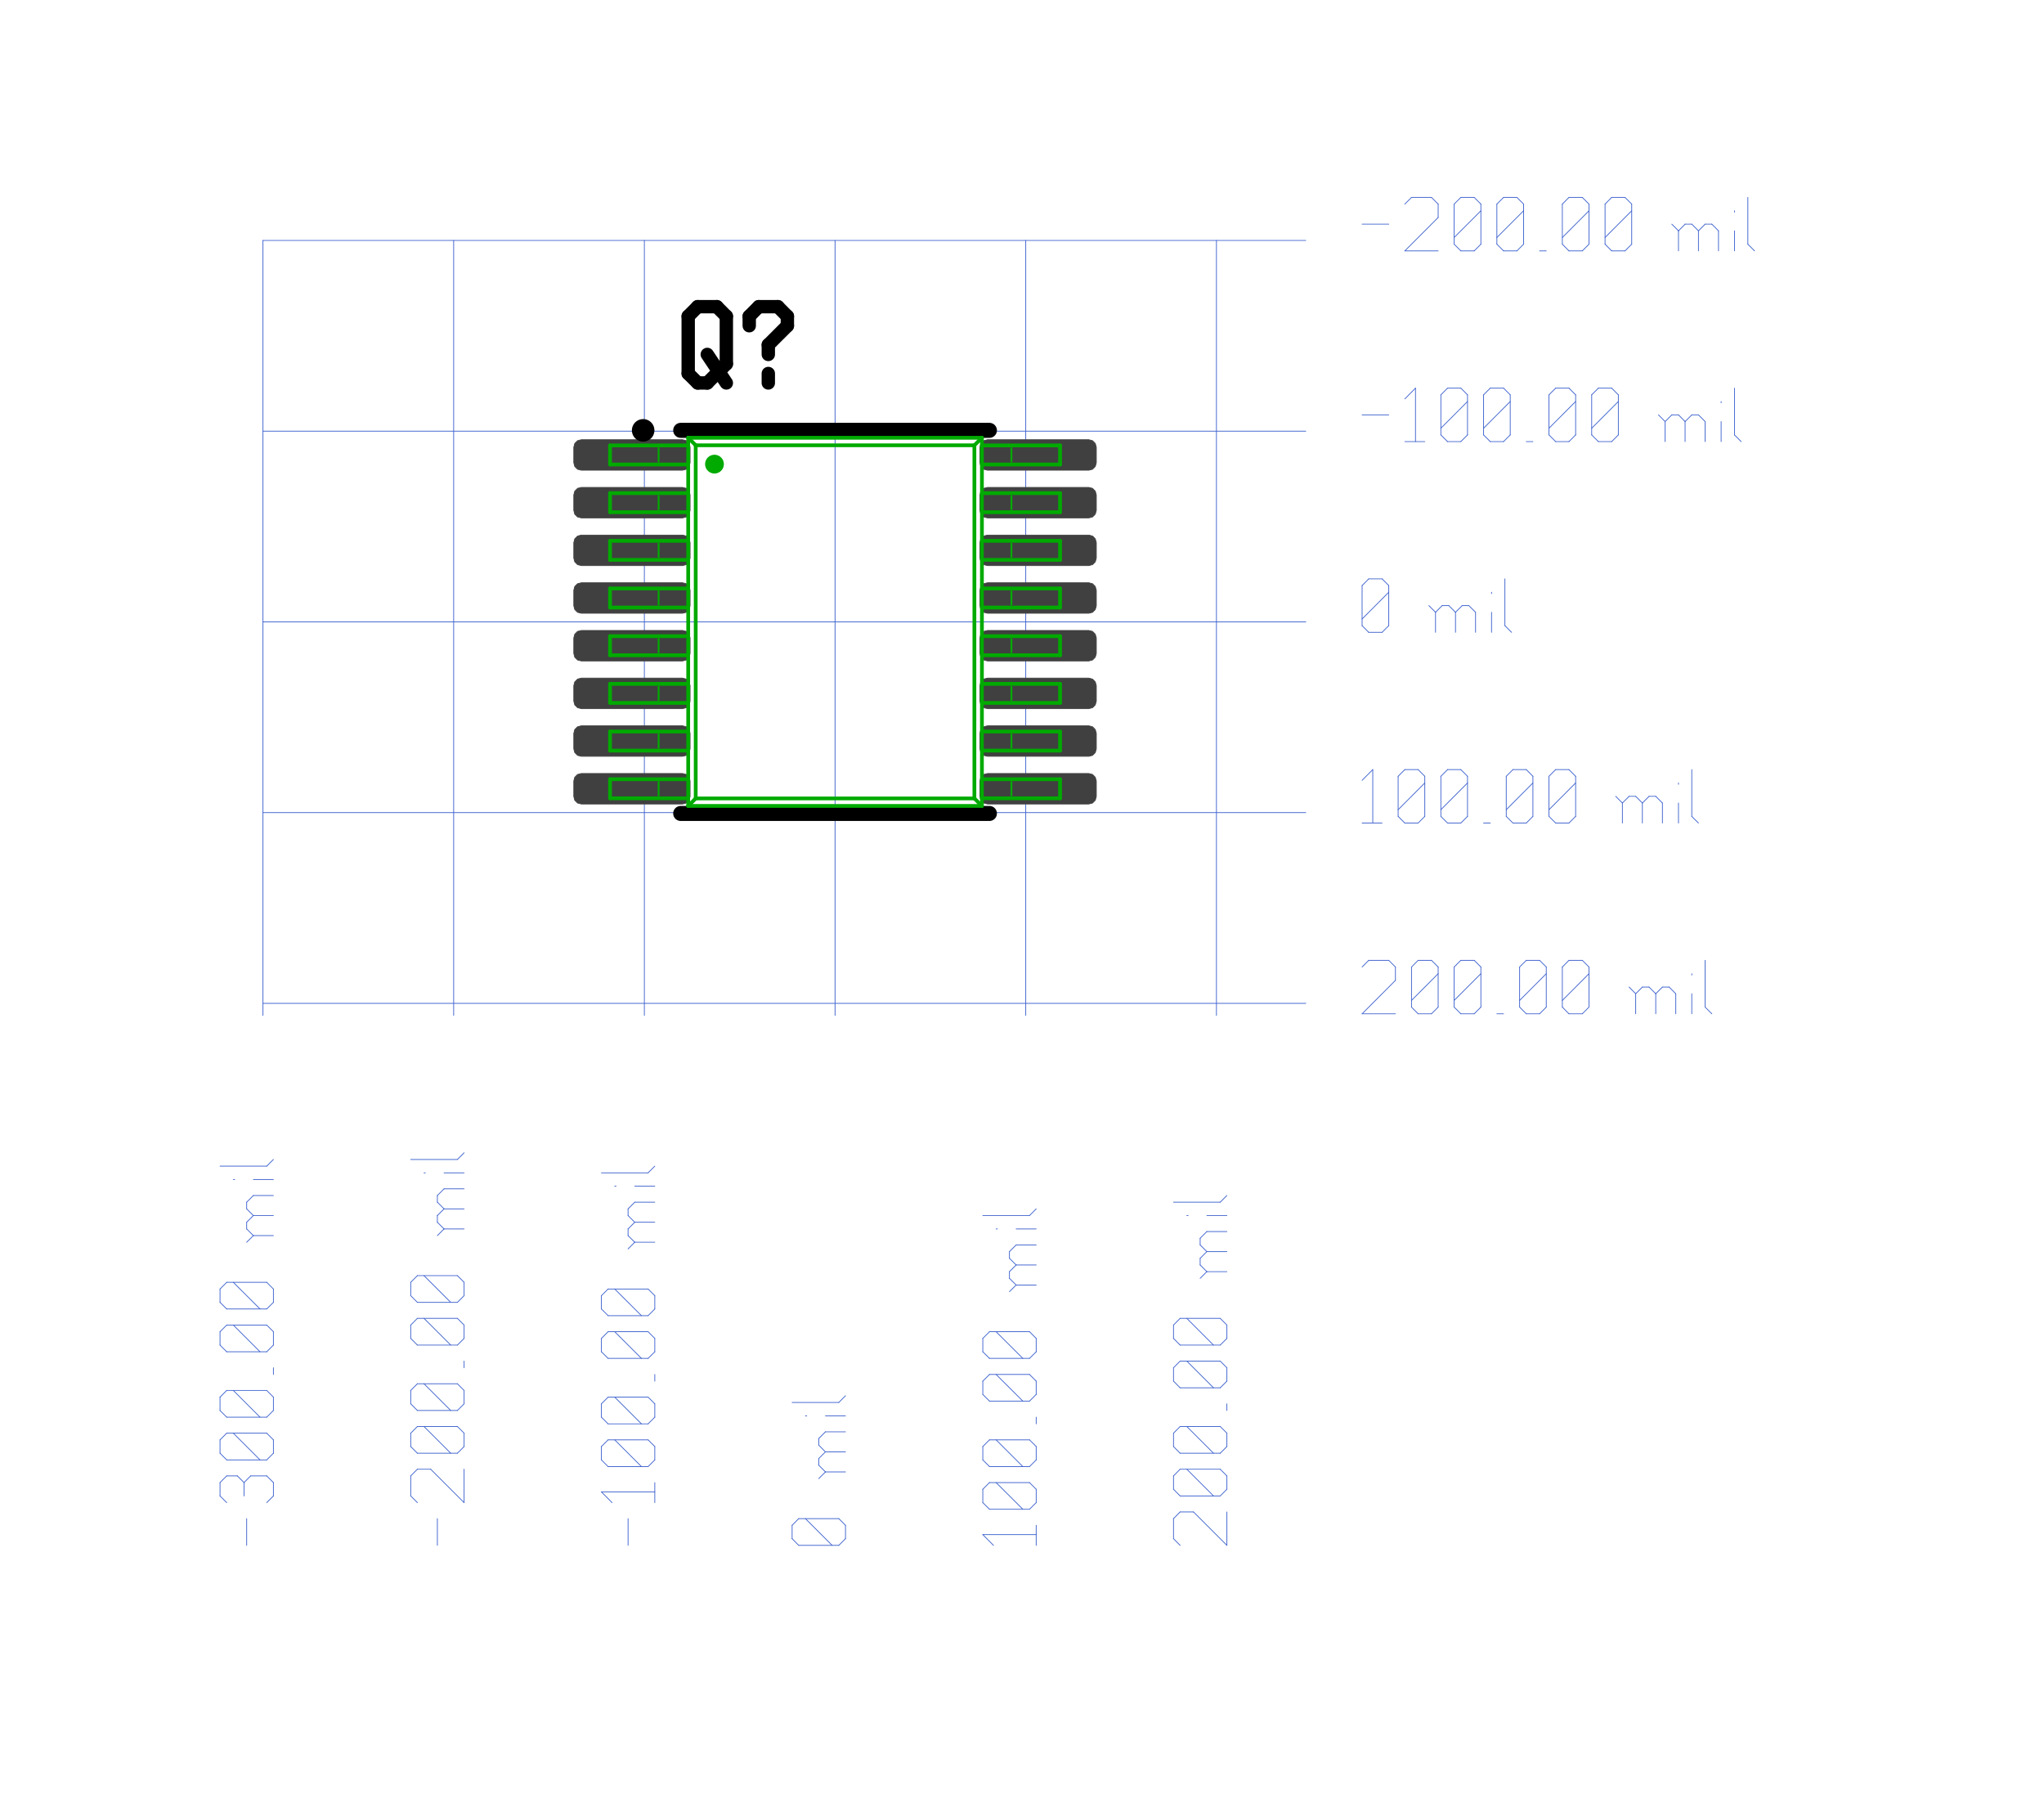 <?xml version="1.0"?>
<svg xmlns="http://www.w3.org/2000/svg" xmlns:xlink="http://www.w3.org/1999/xlink" version="1.0" width="1382.4" height="1228.8" viewBox="-2 -2 26.6 24.2">
<g id="layer_9_bottom">
<!--normal-->
 <line x1="1.19" y1="1.202" x2="1.19" y2="11.523" stroke-width="0.01" stroke="#3a5fcd" stroke-linecap="round"/>
 <line x1="3.73" y1="1.202" x2="3.73" y2="11.523" stroke-width="0.01" stroke="#3a5fcd" stroke-linecap="round"/>
 <line x1="6.27" y1="1.202" x2="6.27" y2="11.523" stroke-width="0.01" stroke="#3a5fcd" stroke-linecap="round"/>
 <line x1="1.19" y1="11.362" x2="15.08" y2="11.362" stroke-width="0.01" stroke="#3a5fcd" stroke-linecap="round"/>
 <line x1="8.81" y1="1.202" x2="8.81" y2="11.523" stroke-width="0.01" stroke="#3a5fcd" stroke-linecap="round"/>
 <line x1="11.35" y1="1.202" x2="11.35" y2="11.523" stroke-width="0.01" stroke="#3a5fcd" stroke-linecap="round"/>
 <line x1="13.89" y1="1.202" x2="13.89" y2="11.523" stroke-width="0.01" stroke="#3a5fcd" stroke-linecap="round"/>
 <line x1="1.19" y1="1.202" x2="15.08" y2="1.202" stroke-width="0.01" stroke="#3a5fcd" stroke-linecap="round"/>
 <line x1="1.19" y1="3.742" x2="15.08" y2="3.742" stroke-width="0.01" stroke="#3a5fcd" stroke-linecap="round"/>
 <line x1="1.19" y1="6.282" x2="15.08" y2="6.282" stroke-width="0.01" stroke="#3a5fcd" stroke-linecap="round"/>
 <line x1="1.19" y1="8.822" x2="15.08" y2="8.822" stroke-width="0.01" stroke="#3a5fcd" stroke-linecap="round"/>
 <line x1="0.973" y1="18.58" x2="0.973" y2="18.224" stroke-width="0.01" stroke="#3a5fcd" stroke-linecap="round"/>
 <line x1="0.707" y1="18.011" x2="0.618" y2="17.922" stroke-width="0.01" stroke="#3a5fcd" stroke-linecap="round"/>
 <line x1="0.618" y1="17.922" x2="0.618" y2="17.744" stroke-width="0.01" stroke="#3a5fcd" stroke-linecap="round"/>
 <line x1="0.618" y1="17.744" x2="0.707" y2="17.655" stroke-width="0.01" stroke="#3a5fcd" stroke-linecap="round"/>
 <line x1="1.329" y1="17.744" x2="1.24" y2="17.655" stroke-width="0.01" stroke="#3a5fcd" stroke-linecap="round"/>
 <line x1="1.329" y1="17.922" x2="1.329" y2="17.744" stroke-width="0.01" stroke="#3a5fcd" stroke-linecap="round"/>
 <line x1="1.24" y1="18.011" x2="1.329" y2="17.922" stroke-width="0.01" stroke="#3a5fcd" stroke-linecap="round"/>
 <line x1="0.938" y1="17.922" x2="0.938" y2="17.744" stroke-width="0.01" stroke="#3a5fcd" stroke-linecap="round"/>
 <line x1="0.707" y1="17.655" x2="0.849" y2="17.655" stroke-width="0.01" stroke="#3a5fcd" stroke-linecap="round"/>
 <line x1="1.026" y1="17.655" x2="1.24" y2="17.655" stroke-width="0.01" stroke="#3a5fcd" stroke-linecap="round"/>
 <line x1="1.026" y1="17.655" x2="0.938" y2="17.744" stroke-width="0.01" stroke="#3a5fcd" stroke-linecap="round"/>
 <line x1="0.849" y1="17.655" x2="0.938" y2="17.744" stroke-width="0.01" stroke="#3a5fcd" stroke-linecap="round"/>
 <line x1="1.24" y1="17.442" x2="1.329" y2="17.353" stroke-width="0.01" stroke="#3a5fcd" stroke-linecap="round"/>
 <line x1="0.707" y1="17.442" x2="1.24" y2="17.442" stroke-width="0.01" stroke="#3a5fcd" stroke-linecap="round"/>
 <line x1="0.707" y1="17.442" x2="0.618" y2="17.353" stroke-width="0.01" stroke="#3a5fcd" stroke-linecap="round"/>
 <line x1="0.618" y1="17.353" x2="0.618" y2="17.175" stroke-width="0.01" stroke="#3a5fcd" stroke-linecap="round"/>
 <line x1="0.618" y1="17.175" x2="0.707" y2="17.086" stroke-width="0.01" stroke="#3a5fcd" stroke-linecap="round"/>
 <line x1="0.707" y1="17.086" x2="1.24" y2="17.086" stroke-width="0.01" stroke="#3a5fcd" stroke-linecap="round"/>
 <line x1="1.329" y1="17.175" x2="1.24" y2="17.086" stroke-width="0.01" stroke="#3a5fcd" stroke-linecap="round"/>
 <line x1="1.329" y1="17.353" x2="1.329" y2="17.175" stroke-width="0.01" stroke="#3a5fcd" stroke-linecap="round"/>
 <line x1="1.151" y1="17.442" x2="0.795" y2="17.086" stroke-width="0.01" stroke="#3a5fcd" stroke-linecap="round"/>
 <line x1="1.24" y1="16.873" x2="1.329" y2="16.784" stroke-width="0.01" stroke="#3a5fcd" stroke-linecap="round"/>
 <line x1="0.707" y1="16.873" x2="1.24" y2="16.873" stroke-width="0.01" stroke="#3a5fcd" stroke-linecap="round"/>
 <line x1="0.707" y1="16.873" x2="0.618" y2="16.784" stroke-width="0.01" stroke="#3a5fcd" stroke-linecap="round"/>
 <line x1="0.618" y1="16.784" x2="0.618" y2="16.606" stroke-width="0.01" stroke="#3a5fcd" stroke-linecap="round"/>
 <line x1="0.618" y1="16.606" x2="0.707" y2="16.517" stroke-width="0.01" stroke="#3a5fcd" stroke-linecap="round"/>
 <line x1="0.707" y1="16.517" x2="1.24" y2="16.517" stroke-width="0.01" stroke="#3a5fcd" stroke-linecap="round"/>
 <line x1="1.329" y1="16.606" x2="1.24" y2="16.517" stroke-width="0.01" stroke="#3a5fcd" stroke-linecap="round"/>
 <line x1="1.329" y1="16.784" x2="1.329" y2="16.606" stroke-width="0.01" stroke="#3a5fcd" stroke-linecap="round"/>
 <line x1="1.151" y1="16.873" x2="0.795" y2="16.517" stroke-width="0.01" stroke="#3a5fcd" stroke-linecap="round"/>
 <line x1="1.329" y1="16.304" x2="1.329" y2="16.215" stroke-width="0.01" stroke="#3a5fcd" stroke-linecap="round"/>
 <line x1="1.24" y1="16.002" x2="1.329" y2="15.913" stroke-width="0.01" stroke="#3a5fcd" stroke-linecap="round"/>
 <line x1="0.707" y1="16.002" x2="1.24" y2="16.002" stroke-width="0.01" stroke="#3a5fcd" stroke-linecap="round"/>
 <line x1="0.707" y1="16.002" x2="0.618" y2="15.913" stroke-width="0.01" stroke="#3a5fcd" stroke-linecap="round"/>
 <line x1="0.618" y1="15.913" x2="0.618" y2="15.735" stroke-width="0.01" stroke="#3a5fcd" stroke-linecap="round"/>
 <line x1="0.618" y1="15.735" x2="0.707" y2="15.646" stroke-width="0.01" stroke="#3a5fcd" stroke-linecap="round"/>
 <line x1="0.707" y1="15.646" x2="1.24" y2="15.646" stroke-width="0.01" stroke="#3a5fcd" stroke-linecap="round"/>
 <line x1="1.329" y1="15.735" x2="1.24" y2="15.646" stroke-width="0.01" stroke="#3a5fcd" stroke-linecap="round"/>
 <line x1="1.329" y1="15.913" x2="1.329" y2="15.735" stroke-width="0.01" stroke="#3a5fcd" stroke-linecap="round"/>
 <line x1="1.151" y1="16.002" x2="0.795" y2="15.646" stroke-width="0.01" stroke="#3a5fcd" stroke-linecap="round"/>
 <line x1="1.24" y1="15.432" x2="1.329" y2="15.344" stroke-width="0.01" stroke="#3a5fcd" stroke-linecap="round"/>
 <line x1="0.707" y1="15.432" x2="1.24" y2="15.432" stroke-width="0.01" stroke="#3a5fcd" stroke-linecap="round"/>
 <line x1="0.707" y1="15.432" x2="0.618" y2="15.344" stroke-width="0.01" stroke="#3a5fcd" stroke-linecap="round"/>
 <line x1="0.618" y1="15.344" x2="0.618" y2="15.166" stroke-width="0.01" stroke="#3a5fcd" stroke-linecap="round"/>
 <line x1="0.618" y1="15.166" x2="0.707" y2="15.077" stroke-width="0.01" stroke="#3a5fcd" stroke-linecap="round"/>
 <line x1="0.707" y1="15.077" x2="1.24" y2="15.077" stroke-width="0.01" stroke="#3a5fcd" stroke-linecap="round"/>
 <line x1="1.329" y1="15.166" x2="1.24" y2="15.077" stroke-width="0.01" stroke="#3a5fcd" stroke-linecap="round"/>
 <line x1="1.329" y1="15.344" x2="1.329" y2="15.166" stroke-width="0.01" stroke="#3a5fcd" stroke-linecap="round"/>
 <line x1="1.151" y1="15.432" x2="0.795" y2="15.077" stroke-width="0.01" stroke="#3a5fcd" stroke-linecap="round"/>
 <line x1="1.062" y1="14.455" x2="1.329" y2="14.455" stroke-width="0.01" stroke="#3a5fcd" stroke-linecap="round"/>
 <line x1="1.062" y1="14.455" x2="0.973" y2="14.366" stroke-width="0.01" stroke="#3a5fcd" stroke-linecap="round"/>
 <line x1="0.973" y1="14.366" x2="0.973" y2="14.277" stroke-width="0.01" stroke="#3a5fcd" stroke-linecap="round"/>
 <line x1="0.973" y1="14.277" x2="1.062" y2="14.188" stroke-width="0.01" stroke="#3a5fcd" stroke-linecap="round"/>
 <line x1="1.062" y1="14.188" x2="1.329" y2="14.188" stroke-width="0.01" stroke="#3a5fcd" stroke-linecap="round"/>
 <line x1="1.062" y1="14.188" x2="0.973" y2="14.099" stroke-width="0.01" stroke="#3a5fcd" stroke-linecap="round"/>
 <line x1="0.973" y1="14.099" x2="0.973" y2="14.01" stroke-width="0.01" stroke="#3a5fcd" stroke-linecap="round"/>
 <line x1="0.973" y1="14.01" x2="1.062" y2="13.921" stroke-width="0.01" stroke="#3a5fcd" stroke-linecap="round"/>
 <line x1="1.062" y1="13.921" x2="1.329" y2="13.921" stroke-width="0.01" stroke="#3a5fcd" stroke-linecap="round"/>
 <line x1="0.973" y1="14.543" x2="1.062" y2="14.455" stroke-width="0.01" stroke="#3a5fcd" stroke-linecap="round"/>
 <line x1="0.795" y1="13.708" x2="0.813" y2="13.708" stroke-width="0.01" stroke="#3a5fcd" stroke-linecap="round"/>
 <line x1="1.062" y1="13.708" x2="1.329" y2="13.708" stroke-width="0.01" stroke="#3a5fcd" stroke-linecap="round"/>
 <line x1="0.618" y1="13.53" x2="1.24" y2="13.53" stroke-width="0.01" stroke="#3a5fcd" stroke-linecap="round"/>
 <line x1="1.24" y1="13.53" x2="1.329" y2="13.441" stroke-width="0.01" stroke="#3a5fcd" stroke-linecap="round"/>
 <line x1="3.513" y1="18.58" x2="3.513" y2="18.224" stroke-width="0.01" stroke="#3a5fcd" stroke-linecap="round"/>
 <line x1="3.247" y1="18.011" x2="3.158" y2="17.922" stroke-width="0.01" stroke="#3a5fcd" stroke-linecap="round"/>
 <line x1="3.158" y1="17.922" x2="3.158" y2="17.655" stroke-width="0.01" stroke="#3a5fcd" stroke-linecap="round"/>
 <line x1="3.158" y1="17.655" x2="3.247" y2="17.566" stroke-width="0.01" stroke="#3a5fcd" stroke-linecap="round"/>
 <line x1="3.247" y1="17.566" x2="3.424" y2="17.566" stroke-width="0.01" stroke="#3a5fcd" stroke-linecap="round"/>
 <line x1="3.869" y1="18.011" x2="3.424" y2="17.566" stroke-width="0.01" stroke="#3a5fcd" stroke-linecap="round"/>
 <line x1="3.869" y1="18.011" x2="3.869" y2="17.566" stroke-width="0.01" stroke="#3a5fcd" stroke-linecap="round"/>
 <line x1="3.78" y1="17.353" x2="3.869" y2="17.264" stroke-width="0.01" stroke="#3a5fcd" stroke-linecap="round"/>
 <line x1="3.247" y1="17.353" x2="3.78" y2="17.353" stroke-width="0.01" stroke="#3a5fcd" stroke-linecap="round"/>
 <line x1="3.247" y1="17.353" x2="3.158" y2="17.264" stroke-width="0.01" stroke="#3a5fcd" stroke-linecap="round"/>
 <line x1="3.158" y1="17.264" x2="3.158" y2="17.086" stroke-width="0.01" stroke="#3a5fcd" stroke-linecap="round"/>
 <line x1="3.158" y1="17.086" x2="3.247" y2="16.997" stroke-width="0.01" stroke="#3a5fcd" stroke-linecap="round"/>
 <line x1="3.247" y1="16.997" x2="3.78" y2="16.997" stroke-width="0.01" stroke="#3a5fcd" stroke-linecap="round"/>
 <line x1="3.869" y1="17.086" x2="3.78" y2="16.997" stroke-width="0.01" stroke="#3a5fcd" stroke-linecap="round"/>
 <line x1="3.869" y1="17.264" x2="3.869" y2="17.086" stroke-width="0.01" stroke="#3a5fcd" stroke-linecap="round"/>
 <line x1="3.691" y1="17.353" x2="3.335" y2="16.997" stroke-width="0.01" stroke="#3a5fcd" stroke-linecap="round"/>
 <line x1="3.78" y1="16.784" x2="3.869" y2="16.695" stroke-width="0.01" stroke="#3a5fcd" stroke-linecap="round"/>
 <line x1="3.247" y1="16.784" x2="3.78" y2="16.784" stroke-width="0.01" stroke="#3a5fcd" stroke-linecap="round"/>
 <line x1="3.247" y1="16.784" x2="3.158" y2="16.695" stroke-width="0.01" stroke="#3a5fcd" stroke-linecap="round"/>
 <line x1="3.158" y1="16.695" x2="3.158" y2="16.517" stroke-width="0.01" stroke="#3a5fcd" stroke-linecap="round"/>
 <line x1="3.158" y1="16.517" x2="3.247" y2="16.428" stroke-width="0.01" stroke="#3a5fcd" stroke-linecap="round"/>
 <line x1="3.247" y1="16.428" x2="3.78" y2="16.428" stroke-width="0.01" stroke="#3a5fcd" stroke-linecap="round"/>
 <line x1="3.869" y1="16.517" x2="3.78" y2="16.428" stroke-width="0.01" stroke="#3a5fcd" stroke-linecap="round"/>
 <line x1="3.869" y1="16.695" x2="3.869" y2="16.517" stroke-width="0.01" stroke="#3a5fcd" stroke-linecap="round"/>
 <line x1="3.691" y1="16.784" x2="3.335" y2="16.428" stroke-width="0.01" stroke="#3a5fcd" stroke-linecap="round"/>
 <line x1="3.869" y1="16.215" x2="3.869" y2="16.126" stroke-width="0.01" stroke="#3a5fcd" stroke-linecap="round"/>
 <line x1="3.78" y1="15.913" x2="3.869" y2="15.824" stroke-width="0.01" stroke="#3a5fcd" stroke-linecap="round"/>
 <line x1="3.247" y1="15.913" x2="3.78" y2="15.913" stroke-width="0.01" stroke="#3a5fcd" stroke-linecap="round"/>
 <line x1="3.247" y1="15.913" x2="3.158" y2="15.824" stroke-width="0.01" stroke="#3a5fcd" stroke-linecap="round"/>
 <line x1="3.158" y1="15.824" x2="3.158" y2="15.646" stroke-width="0.01" stroke="#3a5fcd" stroke-linecap="round"/>
 <line x1="3.158" y1="15.646" x2="3.247" y2="15.557" stroke-width="0.01" stroke="#3a5fcd" stroke-linecap="round"/>
 <line x1="3.247" y1="15.557" x2="3.78" y2="15.557" stroke-width="0.01" stroke="#3a5fcd" stroke-linecap="round"/>
 <line x1="3.869" y1="15.646" x2="3.78" y2="15.557" stroke-width="0.01" stroke="#3a5fcd" stroke-linecap="round"/>
 <line x1="3.869" y1="15.824" x2="3.869" y2="15.646" stroke-width="0.01" stroke="#3a5fcd" stroke-linecap="round"/>
 <line x1="3.691" y1="15.913" x2="3.335" y2="15.557" stroke-width="0.01" stroke="#3a5fcd" stroke-linecap="round"/>
 <line x1="3.78" y1="15.344" x2="3.869" y2="15.255" stroke-width="0.01" stroke="#3a5fcd" stroke-linecap="round"/>
 <line x1="3.247" y1="15.344" x2="3.78" y2="15.344" stroke-width="0.01" stroke="#3a5fcd" stroke-linecap="round"/>
 <line x1="3.247" y1="15.344" x2="3.158" y2="15.255" stroke-width="0.01" stroke="#3a5fcd" stroke-linecap="round"/>
 <line x1="3.158" y1="15.255" x2="3.158" y2="15.077" stroke-width="0.01" stroke="#3a5fcd" stroke-linecap="round"/>
 <line x1="3.158" y1="15.077" x2="3.247" y2="14.988" stroke-width="0.01" stroke="#3a5fcd" stroke-linecap="round"/>
 <line x1="3.247" y1="14.988" x2="3.78" y2="14.988" stroke-width="0.01" stroke="#3a5fcd" stroke-linecap="round"/>
 <line x1="3.869" y1="15.077" x2="3.78" y2="14.988" stroke-width="0.01" stroke="#3a5fcd" stroke-linecap="round"/>
 <line x1="3.869" y1="15.255" x2="3.869" y2="15.077" stroke-width="0.01" stroke="#3a5fcd" stroke-linecap="round"/>
 <line x1="3.691" y1="15.344" x2="3.335" y2="14.988" stroke-width="0.01" stroke="#3a5fcd" stroke-linecap="round"/>
 <line x1="3.602" y1="14.366" x2="3.869" y2="14.366" stroke-width="0.01" stroke="#3a5fcd" stroke-linecap="round"/>
 <line x1="3.602" y1="14.366" x2="3.513" y2="14.277" stroke-width="0.01" stroke="#3a5fcd" stroke-linecap="round"/>
 <line x1="3.513" y1="14.277" x2="3.513" y2="14.188" stroke-width="0.01" stroke="#3a5fcd" stroke-linecap="round"/>
 <line x1="3.513" y1="14.188" x2="3.602" y2="14.099" stroke-width="0.01" stroke="#3a5fcd" stroke-linecap="round"/>
 <line x1="3.602" y1="14.099" x2="3.869" y2="14.099" stroke-width="0.01" stroke="#3a5fcd" stroke-linecap="round"/>
 <line x1="3.602" y1="14.099" x2="3.513" y2="14.01" stroke-width="0.01" stroke="#3a5fcd" stroke-linecap="round"/>
 <line x1="3.513" y1="14.01" x2="3.513" y2="13.921" stroke-width="0.01" stroke="#3a5fcd" stroke-linecap="round"/>
 <line x1="3.513" y1="13.921" x2="3.602" y2="13.832" stroke-width="0.01" stroke="#3a5fcd" stroke-linecap="round"/>
 <line x1="3.602" y1="13.832" x2="3.869" y2="13.832" stroke-width="0.01" stroke="#3a5fcd" stroke-linecap="round"/>
 <line x1="3.513" y1="14.455" x2="3.602" y2="14.366" stroke-width="0.01" stroke="#3a5fcd" stroke-linecap="round"/>
 <line x1="3.335" y1="13.619" x2="3.353" y2="13.619" stroke-width="0.01" stroke="#3a5fcd" stroke-linecap="round"/>
 <line x1="3.602" y1="13.619" x2="3.869" y2="13.619" stroke-width="0.01" stroke="#3a5fcd" stroke-linecap="round"/>
 <line x1="3.158" y1="13.441" x2="3.78" y2="13.441" stroke-width="0.01" stroke="#3a5fcd" stroke-linecap="round"/>
 <line x1="3.78" y1="13.441" x2="3.869" y2="13.352" stroke-width="0.01" stroke="#3a5fcd" stroke-linecap="round"/>
 <line x1="6.053" y1="18.58" x2="6.053" y2="18.224" stroke-width="0.01" stroke="#3a5fcd" stroke-linecap="round"/>
 <line x1="5.84" y1="18.011" x2="5.698" y2="17.868" stroke-width="0.01" stroke="#3a5fcd" stroke-linecap="round"/>
 <line x1="5.698" y1="17.868" x2="6.409" y2="17.868" stroke-width="0.01" stroke="#3a5fcd" stroke-linecap="round"/>
 <line x1="6.409" y1="18.011" x2="6.409" y2="17.744" stroke-width="0.01" stroke="#3a5fcd" stroke-linecap="round"/>
 <line x1="6.32" y1="17.531" x2="6.409" y2="17.442" stroke-width="0.01" stroke="#3a5fcd" stroke-linecap="round"/>
 <line x1="5.787" y1="17.531" x2="6.32" y2="17.531" stroke-width="0.01" stroke="#3a5fcd" stroke-linecap="round"/>
 <line x1="5.787" y1="17.531" x2="5.698" y2="17.442" stroke-width="0.01" stroke="#3a5fcd" stroke-linecap="round"/>
 <line x1="5.698" y1="17.442" x2="5.698" y2="17.264" stroke-width="0.01" stroke="#3a5fcd" stroke-linecap="round"/>
 <line x1="5.698" y1="17.264" x2="5.787" y2="17.175" stroke-width="0.01" stroke="#3a5fcd" stroke-linecap="round"/>
 <line x1="5.787" y1="17.175" x2="6.32" y2="17.175" stroke-width="0.01" stroke="#3a5fcd" stroke-linecap="round"/>
 <line x1="6.409" y1="17.264" x2="6.32" y2="17.175" stroke-width="0.01" stroke="#3a5fcd" stroke-linecap="round"/>
 <line x1="6.409" y1="17.442" x2="6.409" y2="17.264" stroke-width="0.01" stroke="#3a5fcd" stroke-linecap="round"/>
 <line x1="6.231" y1="17.531" x2="5.875" y2="17.175" stroke-width="0.01" stroke="#3a5fcd" stroke-linecap="round"/>
 <line x1="6.32" y1="16.962" x2="6.409" y2="16.873" stroke-width="0.01" stroke="#3a5fcd" stroke-linecap="round"/>
 <line x1="5.787" y1="16.962" x2="6.32" y2="16.962" stroke-width="0.01" stroke="#3a5fcd" stroke-linecap="round"/>
 <line x1="5.787" y1="16.962" x2="5.698" y2="16.873" stroke-width="0.01" stroke="#3a5fcd" stroke-linecap="round"/>
 <line x1="5.698" y1="16.873" x2="5.698" y2="16.695" stroke-width="0.01" stroke="#3a5fcd" stroke-linecap="round"/>
 <line x1="5.698" y1="16.695" x2="5.787" y2="16.606" stroke-width="0.01" stroke="#3a5fcd" stroke-linecap="round"/>
 <line x1="5.787" y1="16.606" x2="6.32" y2="16.606" stroke-width="0.01" stroke="#3a5fcd" stroke-linecap="round"/>
 <line x1="6.409" y1="16.695" x2="6.32" y2="16.606" stroke-width="0.01" stroke="#3a5fcd" stroke-linecap="round"/>
 <line x1="6.409" y1="16.873" x2="6.409" y2="16.695" stroke-width="0.01" stroke="#3a5fcd" stroke-linecap="round"/>
 <line x1="6.231" y1="16.962" x2="5.875" y2="16.606" stroke-width="0.01" stroke="#3a5fcd" stroke-linecap="round"/>
 <line x1="6.409" y1="16.393" x2="6.409" y2="16.304" stroke-width="0.01" stroke="#3a5fcd" stroke-linecap="round"/>
 <line x1="6.32" y1="16.09" x2="6.409" y2="16.002" stroke-width="0.01" stroke="#3a5fcd" stroke-linecap="round"/>
 <line x1="5.787" y1="16.09" x2="6.32" y2="16.09" stroke-width="0.01" stroke="#3a5fcd" stroke-linecap="round"/>
 <line x1="5.787" y1="16.09" x2="5.698" y2="16.002" stroke-width="0.01" stroke="#3a5fcd" stroke-linecap="round"/>
 <line x1="5.698" y1="16.002" x2="5.698" y2="15.824" stroke-width="0.01" stroke="#3a5fcd" stroke-linecap="round"/>
 <line x1="5.698" y1="15.824" x2="5.787" y2="15.735" stroke-width="0.01" stroke="#3a5fcd" stroke-linecap="round"/>
 <line x1="5.787" y1="15.735" x2="6.32" y2="15.735" stroke-width="0.01" stroke="#3a5fcd" stroke-linecap="round"/>
 <line x1="6.409" y1="15.824" x2="6.32" y2="15.735" stroke-width="0.01" stroke="#3a5fcd" stroke-linecap="round"/>
 <line x1="6.409" y1="16.002" x2="6.409" y2="15.824" stroke-width="0.01" stroke="#3a5fcd" stroke-linecap="round"/>
 <line x1="6.231" y1="16.09" x2="5.875" y2="15.735" stroke-width="0.01" stroke="#3a5fcd" stroke-linecap="round"/>
 <line x1="6.32" y1="15.521" x2="6.409" y2="15.432" stroke-width="0.01" stroke="#3a5fcd" stroke-linecap="round"/>
 <line x1="5.787" y1="15.521" x2="6.32" y2="15.521" stroke-width="0.01" stroke="#3a5fcd" stroke-linecap="round"/>
 <line x1="5.787" y1="15.521" x2="5.698" y2="15.432" stroke-width="0.01" stroke="#3a5fcd" stroke-linecap="round"/>
 <line x1="5.698" y1="15.432" x2="5.698" y2="15.255" stroke-width="0.01" stroke="#3a5fcd" stroke-linecap="round"/>
 <line x1="5.698" y1="15.255" x2="5.787" y2="15.166" stroke-width="0.01" stroke="#3a5fcd" stroke-linecap="round"/>
 <line x1="5.787" y1="15.166" x2="6.32" y2="15.166" stroke-width="0.01" stroke="#3a5fcd" stroke-linecap="round"/>
 <line x1="6.409" y1="15.255" x2="6.32" y2="15.166" stroke-width="0.01" stroke="#3a5fcd" stroke-linecap="round"/>
 <line x1="6.409" y1="15.432" x2="6.409" y2="15.255" stroke-width="0.01" stroke="#3a5fcd" stroke-linecap="round"/>
 <line x1="6.231" y1="15.521" x2="5.875" y2="15.166" stroke-width="0.01" stroke="#3a5fcd" stroke-linecap="round"/>
 <line x1="6.142" y1="14.543" x2="6.409" y2="14.543" stroke-width="0.01" stroke="#3a5fcd" stroke-linecap="round"/>
 <line x1="6.142" y1="14.543" x2="6.053" y2="14.455" stroke-width="0.01" stroke="#3a5fcd" stroke-linecap="round"/>
 <line x1="6.053" y1="14.455" x2="6.053" y2="14.366" stroke-width="0.01" stroke="#3a5fcd" stroke-linecap="round"/>
 <line x1="6.053" y1="14.366" x2="6.142" y2="14.277" stroke-width="0.01" stroke="#3a5fcd" stroke-linecap="round"/>
 <line x1="6.142" y1="14.277" x2="6.409" y2="14.277" stroke-width="0.01" stroke="#3a5fcd" stroke-linecap="round"/>
 <line x1="6.142" y1="14.277" x2="6.053" y2="14.188" stroke-width="0.01" stroke="#3a5fcd" stroke-linecap="round"/>
 <line x1="6.053" y1="14.188" x2="6.053" y2="14.099" stroke-width="0.01" stroke="#3a5fcd" stroke-linecap="round"/>
 <line x1="6.053" y1="14.099" x2="6.142" y2="14.01" stroke-width="0.01" stroke="#3a5fcd" stroke-linecap="round"/>
 <line x1="6.142" y1="14.01" x2="6.409" y2="14.01" stroke-width="0.01" stroke="#3a5fcd" stroke-linecap="round"/>
 <line x1="6.053" y1="14.632" x2="6.142" y2="14.543" stroke-width="0.01" stroke="#3a5fcd" stroke-linecap="round"/>
 <line x1="5.875" y1="13.797" x2="5.893" y2="13.797" stroke-width="0.01" stroke="#3a5fcd" stroke-linecap="round"/>
 <line x1="6.142" y1="13.797" x2="6.409" y2="13.797" stroke-width="0.01" stroke="#3a5fcd" stroke-linecap="round"/>
 <line x1="5.698" y1="13.619" x2="6.32" y2="13.619" stroke-width="0.01" stroke="#3a5fcd" stroke-linecap="round"/>
 <line x1="6.32" y1="13.619" x2="6.409" y2="13.53" stroke-width="0.01" stroke="#3a5fcd" stroke-linecap="round"/>
 <line x1="8.86" y1="18.58" x2="8.949" y2="18.491" stroke-width="0.01" stroke="#3a5fcd" stroke-linecap="round"/>
 <line x1="8.326" y1="18.58" x2="8.86" y2="18.58" stroke-width="0.01" stroke="#3a5fcd" stroke-linecap="round"/>
 <line x1="8.326" y1="18.58" x2="8.238" y2="18.491" stroke-width="0.01" stroke="#3a5fcd" stroke-linecap="round"/>
 <line x1="8.238" y1="18.491" x2="8.238" y2="18.313" stroke-width="0.01" stroke="#3a5fcd" stroke-linecap="round"/>
 <line x1="8.238" y1="18.313" x2="8.326" y2="18.224" stroke-width="0.01" stroke="#3a5fcd" stroke-linecap="round"/>
 <line x1="8.326" y1="18.224" x2="8.86" y2="18.224" stroke-width="0.01" stroke="#3a5fcd" stroke-linecap="round"/>
 <line x1="8.949" y1="18.313" x2="8.86" y2="18.224" stroke-width="0.01" stroke="#3a5fcd" stroke-linecap="round"/>
 <line x1="8.949" y1="18.491" x2="8.949" y2="18.313" stroke-width="0.01" stroke="#3a5fcd" stroke-linecap="round"/>
 <line x1="8.771" y1="18.58" x2="8.415" y2="18.224" stroke-width="0.01" stroke="#3a5fcd" stroke-linecap="round"/>
 <line x1="8.682" y1="17.602" x2="8.949" y2="17.602" stroke-width="0.01" stroke="#3a5fcd" stroke-linecap="round"/>
 <line x1="8.682" y1="17.602" x2="8.593" y2="17.513" stroke-width="0.01" stroke="#3a5fcd" stroke-linecap="round"/>
 <line x1="8.593" y1="17.513" x2="8.593" y2="17.424" stroke-width="0.01" stroke="#3a5fcd" stroke-linecap="round"/>
 <line x1="8.593" y1="17.424" x2="8.682" y2="17.335" stroke-width="0.01" stroke="#3a5fcd" stroke-linecap="round"/>
 <line x1="8.682" y1="17.335" x2="8.949" y2="17.335" stroke-width="0.01" stroke="#3a5fcd" stroke-linecap="round"/>
 <line x1="8.682" y1="17.335" x2="8.593" y2="17.246" stroke-width="0.01" stroke="#3a5fcd" stroke-linecap="round"/>
 <line x1="8.593" y1="17.246" x2="8.593" y2="17.157" stroke-width="0.01" stroke="#3a5fcd" stroke-linecap="round"/>
 <line x1="8.593" y1="17.157" x2="8.682" y2="17.068" stroke-width="0.01" stroke="#3a5fcd" stroke-linecap="round"/>
 <line x1="8.682" y1="17.068" x2="8.949" y2="17.068" stroke-width="0.01" stroke="#3a5fcd" stroke-linecap="round"/>
 <line x1="8.593" y1="17.691" x2="8.682" y2="17.602" stroke-width="0.01" stroke="#3a5fcd" stroke-linecap="round"/>
 <line x1="8.415" y1="16.855" x2="8.433" y2="16.855" stroke-width="0.01" stroke="#3a5fcd" stroke-linecap="round"/>
 <line x1="8.682" y1="16.855" x2="8.949" y2="16.855" stroke-width="0.01" stroke="#3a5fcd" stroke-linecap="round"/>
 <line x1="8.238" y1="16.677" x2="8.86" y2="16.677" stroke-width="0.01" stroke="#3a5fcd" stroke-linecap="round"/>
 <line x1="8.86" y1="16.677" x2="8.949" y2="16.588" stroke-width="0.01" stroke="#3a5fcd" stroke-linecap="round"/>
 <line x1="10.92" y1="18.58" x2="10.778" y2="18.437" stroke-width="0.01" stroke="#3a5fcd" stroke-linecap="round"/>
 <line x1="10.778" y1="18.437" x2="11.489" y2="18.437" stroke-width="0.01" stroke="#3a5fcd" stroke-linecap="round"/>
 <line x1="11.489" y1="18.58" x2="11.489" y2="18.313" stroke-width="0.01" stroke="#3a5fcd" stroke-linecap="round"/>
 <line x1="11.4" y1="18.099" x2="11.489" y2="18.011" stroke-width="0.01" stroke="#3a5fcd" stroke-linecap="round"/>
 <line x1="10.867" y1="18.099" x2="11.4" y2="18.099" stroke-width="0.01" stroke="#3a5fcd" stroke-linecap="round"/>
 <line x1="10.867" y1="18.099" x2="10.778" y2="18.011" stroke-width="0.01" stroke="#3a5fcd" stroke-linecap="round"/>
 <line x1="10.778" y1="18.011" x2="10.778" y2="17.833" stroke-width="0.01" stroke="#3a5fcd" stroke-linecap="round"/>
 <line x1="10.778" y1="17.833" x2="10.867" y2="17.744" stroke-width="0.01" stroke="#3a5fcd" stroke-linecap="round"/>
 <line x1="10.867" y1="17.744" x2="11.4" y2="17.744" stroke-width="0.01" stroke="#3a5fcd" stroke-linecap="round"/>
 <line x1="11.489" y1="17.833" x2="11.4" y2="17.744" stroke-width="0.01" stroke="#3a5fcd" stroke-linecap="round"/>
 <line x1="11.489" y1="18.011" x2="11.489" y2="17.833" stroke-width="0.01" stroke="#3a5fcd" stroke-linecap="round"/>
 <line x1="11.311" y1="18.099" x2="10.955" y2="17.744" stroke-width="0.01" stroke="#3a5fcd" stroke-linecap="round"/>
 <line x1="11.4" y1="17.531" x2="11.489" y2="17.442" stroke-width="0.01" stroke="#3a5fcd" stroke-linecap="round"/>
 <line x1="10.867" y1="17.531" x2="11.4" y2="17.531" stroke-width="0.01" stroke="#3a5fcd" stroke-linecap="round"/>
 <line x1="10.867" y1="17.531" x2="10.778" y2="17.442" stroke-width="0.01" stroke="#3a5fcd" stroke-linecap="round"/>
 <line x1="10.778" y1="17.442" x2="10.778" y2="17.264" stroke-width="0.01" stroke="#3a5fcd" stroke-linecap="round"/>
 <line x1="10.778" y1="17.264" x2="10.867" y2="17.175" stroke-width="0.01" stroke="#3a5fcd" stroke-linecap="round"/>
 <line x1="10.867" y1="17.175" x2="11.4" y2="17.175" stroke-width="0.01" stroke="#3a5fcd" stroke-linecap="round"/>
 <line x1="11.489" y1="17.264" x2="11.4" y2="17.175" stroke-width="0.01" stroke="#3a5fcd" stroke-linecap="round"/>
 <line x1="11.489" y1="17.442" x2="11.489" y2="17.264" stroke-width="0.01" stroke="#3a5fcd" stroke-linecap="round"/>
 <line x1="11.311" y1="17.531" x2="10.955" y2="17.175" stroke-width="0.01" stroke="#3a5fcd" stroke-linecap="round"/>
 <line x1="11.489" y1="16.962" x2="11.489" y2="16.873" stroke-width="0.01" stroke="#3a5fcd" stroke-linecap="round"/>
 <line x1="11.4" y1="16.659" x2="11.489" y2="16.57" stroke-width="0.01" stroke="#3a5fcd" stroke-linecap="round"/>
 <line x1="10.867" y1="16.659" x2="11.4" y2="16.659" stroke-width="0.01" stroke="#3a5fcd" stroke-linecap="round"/>
 <line x1="10.867" y1="16.659" x2="10.778" y2="16.57" stroke-width="0.01" stroke="#3a5fcd" stroke-linecap="round"/>
 <line x1="10.778" y1="16.57" x2="10.778" y2="16.393" stroke-width="0.01" stroke="#3a5fcd" stroke-linecap="round"/>
 <line x1="10.778" y1="16.393" x2="10.867" y2="16.304" stroke-width="0.01" stroke="#3a5fcd" stroke-linecap="round"/>
 <line x1="10.867" y1="16.304" x2="11.4" y2="16.304" stroke-width="0.01" stroke="#3a5fcd" stroke-linecap="round"/>
 <line x1="11.489" y1="16.393" x2="11.4" y2="16.304" stroke-width="0.01" stroke="#3a5fcd" stroke-linecap="round"/>
 <line x1="11.489" y1="16.57" x2="11.489" y2="16.393" stroke-width="0.01" stroke="#3a5fcd" stroke-linecap="round"/>
 <line x1="11.311" y1="16.659" x2="10.955" y2="16.304" stroke-width="0.01" stroke="#3a5fcd" stroke-linecap="round"/>
 <line x1="11.4" y1="16.09" x2="11.489" y2="16.002" stroke-width="0.01" stroke="#3a5fcd" stroke-linecap="round"/>
 <line x1="10.867" y1="16.09" x2="11.4" y2="16.09" stroke-width="0.01" stroke="#3a5fcd" stroke-linecap="round"/>
 <line x1="10.867" y1="16.09" x2="10.778" y2="16.002" stroke-width="0.01" stroke="#3a5fcd" stroke-linecap="round"/>
 <line x1="10.778" y1="16.002" x2="10.778" y2="15.824" stroke-width="0.01" stroke="#3a5fcd" stroke-linecap="round"/>
 <line x1="10.778" y1="15.824" x2="10.867" y2="15.735" stroke-width="0.01" stroke="#3a5fcd" stroke-linecap="round"/>
 <line x1="10.867" y1="15.735" x2="11.4" y2="15.735" stroke-width="0.01" stroke="#3a5fcd" stroke-linecap="round"/>
 <line x1="11.489" y1="15.824" x2="11.4" y2="15.735" stroke-width="0.01" stroke="#3a5fcd" stroke-linecap="round"/>
 <line x1="11.489" y1="16.002" x2="11.489" y2="15.824" stroke-width="0.01" stroke="#3a5fcd" stroke-linecap="round"/>
 <line x1="11.311" y1="16.09" x2="10.955" y2="15.735" stroke-width="0.01" stroke="#3a5fcd" stroke-linecap="round"/>
 <line x1="11.222" y1="15.113" x2="11.489" y2="15.113" stroke-width="0.01" stroke="#3a5fcd" stroke-linecap="round"/>
 <line x1="11.222" y1="15.113" x2="11.133" y2="15.024" stroke-width="0.01" stroke="#3a5fcd" stroke-linecap="round"/>
 <line x1="11.133" y1="15.024" x2="11.133" y2="14.935" stroke-width="0.01" stroke="#3a5fcd" stroke-linecap="round"/>
 <line x1="11.133" y1="14.935" x2="11.222" y2="14.846" stroke-width="0.01" stroke="#3a5fcd" stroke-linecap="round"/>
 <line x1="11.222" y1="14.846" x2="11.489" y2="14.846" stroke-width="0.01" stroke="#3a5fcd" stroke-linecap="round"/>
 <line x1="11.222" y1="14.846" x2="11.133" y2="14.757" stroke-width="0.01" stroke="#3a5fcd" stroke-linecap="round"/>
 <line x1="11.133" y1="14.757" x2="11.133" y2="14.668" stroke-width="0.01" stroke="#3a5fcd" stroke-linecap="round"/>
 <line x1="11.133" y1="14.668" x2="11.222" y2="14.579" stroke-width="0.01" stroke="#3a5fcd" stroke-linecap="round"/>
 <line x1="11.222" y1="14.579" x2="11.489" y2="14.579" stroke-width="0.01" stroke="#3a5fcd" stroke-linecap="round"/>
 <line x1="11.133" y1="15.201" x2="11.222" y2="15.113" stroke-width="0.01" stroke="#3a5fcd" stroke-linecap="round"/>
 <line x1="10.955" y1="14.366" x2="10.973" y2="14.366" stroke-width="0.01" stroke="#3a5fcd" stroke-linecap="round"/>
 <line x1="11.222" y1="14.366" x2="11.489" y2="14.366" stroke-width="0.01" stroke="#3a5fcd" stroke-linecap="round"/>
 <line x1="10.778" y1="14.188" x2="11.4" y2="14.188" stroke-width="0.01" stroke="#3a5fcd" stroke-linecap="round"/>
 <line x1="11.4" y1="14.188" x2="11.489" y2="14.099" stroke-width="0.01" stroke="#3a5fcd" stroke-linecap="round"/>
 <line x1="13.406" y1="18.58" x2="13.318" y2="18.491" stroke-width="0.01" stroke="#3a5fcd" stroke-linecap="round"/>
 <line x1="13.318" y1="18.491" x2="13.318" y2="18.224" stroke-width="0.01" stroke="#3a5fcd" stroke-linecap="round"/>
 <line x1="13.318" y1="18.224" x2="13.406" y2="18.135" stroke-width="0.01" stroke="#3a5fcd" stroke-linecap="round"/>
 <line x1="13.406" y1="18.135" x2="13.584" y2="18.135" stroke-width="0.01" stroke="#3a5fcd" stroke-linecap="round"/>
 <line x1="14.029" y1="18.58" x2="13.584" y2="18.135" stroke-width="0.01" stroke="#3a5fcd" stroke-linecap="round"/>
 <line x1="14.029" y1="18.58" x2="14.029" y2="18.135" stroke-width="0.01" stroke="#3a5fcd" stroke-linecap="round"/>
 <line x1="13.94" y1="17.922" x2="14.029" y2="17.833" stroke-width="0.01" stroke="#3a5fcd" stroke-linecap="round"/>
 <line x1="13.406" y1="17.922" x2="13.94" y2="17.922" stroke-width="0.01" stroke="#3a5fcd" stroke-linecap="round"/>
 <line x1="13.406" y1="17.922" x2="13.318" y2="17.833" stroke-width="0.01" stroke="#3a5fcd" stroke-linecap="round"/>
 <line x1="13.318" y1="17.833" x2="13.318" y2="17.655" stroke-width="0.01" stroke="#3a5fcd" stroke-linecap="round"/>
 <line x1="13.318" y1="17.655" x2="13.406" y2="17.566" stroke-width="0.01" stroke="#3a5fcd" stroke-linecap="round"/>
 <line x1="13.406" y1="17.566" x2="13.94" y2="17.566" stroke-width="0.01" stroke="#3a5fcd" stroke-linecap="round"/>
 <line x1="14.029" y1="17.655" x2="13.94" y2="17.566" stroke-width="0.01" stroke="#3a5fcd" stroke-linecap="round"/>
 <line x1="14.029" y1="17.833" x2="14.029" y2="17.655" stroke-width="0.01" stroke="#3a5fcd" stroke-linecap="round"/>
 <line x1="13.851" y1="17.922" x2="13.495" y2="17.566" stroke-width="0.01" stroke="#3a5fcd" stroke-linecap="round"/>
 <line x1="13.94" y1="17.353" x2="14.029" y2="17.264" stroke-width="0.01" stroke="#3a5fcd" stroke-linecap="round"/>
 <line x1="13.406" y1="17.353" x2="13.94" y2="17.353" stroke-width="0.01" stroke="#3a5fcd" stroke-linecap="round"/>
 <line x1="13.406" y1="17.353" x2="13.318" y2="17.264" stroke-width="0.01" stroke="#3a5fcd" stroke-linecap="round"/>
 <line x1="13.318" y1="17.264" x2="13.318" y2="17.086" stroke-width="0.01" stroke="#3a5fcd" stroke-linecap="round"/>
 <line x1="13.318" y1="17.086" x2="13.406" y2="16.997" stroke-width="0.01" stroke="#3a5fcd" stroke-linecap="round"/>
 <line x1="13.406" y1="16.997" x2="13.94" y2="16.997" stroke-width="0.01" stroke="#3a5fcd" stroke-linecap="round"/>
 <line x1="14.029" y1="17.086" x2="13.94" y2="16.997" stroke-width="0.01" stroke="#3a5fcd" stroke-linecap="round"/>
 <line x1="14.029" y1="17.264" x2="14.029" y2="17.086" stroke-width="0.01" stroke="#3a5fcd" stroke-linecap="round"/>
 <line x1="13.851" y1="17.353" x2="13.495" y2="16.997" stroke-width="0.01" stroke="#3a5fcd" stroke-linecap="round"/>
 <line x1="14.029" y1="16.784" x2="14.029" y2="16.695" stroke-width="0.01" stroke="#3a5fcd" stroke-linecap="round"/>
 <line x1="13.94" y1="16.482" x2="14.029" y2="16.393" stroke-width="0.01" stroke="#3a5fcd" stroke-linecap="round"/>
 <line x1="13.406" y1="16.482" x2="13.94" y2="16.482" stroke-width="0.01" stroke="#3a5fcd" stroke-linecap="round"/>
 <line x1="13.406" y1="16.482" x2="13.318" y2="16.393" stroke-width="0.01" stroke="#3a5fcd" stroke-linecap="round"/>
 <line x1="13.318" y1="16.393" x2="13.318" y2="16.215" stroke-width="0.01" stroke="#3a5fcd" stroke-linecap="round"/>
 <line x1="13.318" y1="16.215" x2="13.406" y2="16.126" stroke-width="0.01" stroke="#3a5fcd" stroke-linecap="round"/>
 <line x1="13.406" y1="16.126" x2="13.94" y2="16.126" stroke-width="0.01" stroke="#3a5fcd" stroke-linecap="round"/>
 <line x1="14.029" y1="16.215" x2="13.94" y2="16.126" stroke-width="0.01" stroke="#3a5fcd" stroke-linecap="round"/>
 <line x1="14.029" y1="16.393" x2="14.029" y2="16.215" stroke-width="0.01" stroke="#3a5fcd" stroke-linecap="round"/>
 <line x1="13.851" y1="16.482" x2="13.495" y2="16.126" stroke-width="0.01" stroke="#3a5fcd" stroke-linecap="round"/>
 <line x1="13.94" y1="15.913" x2="14.029" y2="15.824" stroke-width="0.01" stroke="#3a5fcd" stroke-linecap="round"/>
 <line x1="13.406" y1="15.913" x2="13.94" y2="15.913" stroke-width="0.01" stroke="#3a5fcd" stroke-linecap="round"/>
 <line x1="13.406" y1="15.913" x2="13.318" y2="15.824" stroke-width="0.01" stroke="#3a5fcd" stroke-linecap="round"/>
 <line x1="13.318" y1="15.824" x2="13.318" y2="15.646" stroke-width="0.01" stroke="#3a5fcd" stroke-linecap="round"/>
 <line x1="13.318" y1="15.646" x2="13.406" y2="15.557" stroke-width="0.01" stroke="#3a5fcd" stroke-linecap="round"/>
 <line x1="13.406" y1="15.557" x2="13.94" y2="15.557" stroke-width="0.01" stroke="#3a5fcd" stroke-linecap="round"/>
 <line x1="14.029" y1="15.646" x2="13.94" y2="15.557" stroke-width="0.01" stroke="#3a5fcd" stroke-linecap="round"/>
 <line x1="14.029" y1="15.824" x2="14.029" y2="15.646" stroke-width="0.01" stroke="#3a5fcd" stroke-linecap="round"/>
 <line x1="13.851" y1="15.913" x2="13.495" y2="15.557" stroke-width="0.01" stroke="#3a5fcd" stroke-linecap="round"/>
 <line x1="13.762" y1="14.935" x2="14.029" y2="14.935" stroke-width="0.01" stroke="#3a5fcd" stroke-linecap="round"/>
 <line x1="13.762" y1="14.935" x2="13.673" y2="14.846" stroke-width="0.01" stroke="#3a5fcd" stroke-linecap="round"/>
 <line x1="13.673" y1="14.846" x2="13.673" y2="14.757" stroke-width="0.01" stroke="#3a5fcd" stroke-linecap="round"/>
 <line x1="13.673" y1="14.757" x2="13.762" y2="14.668" stroke-width="0.01" stroke="#3a5fcd" stroke-linecap="round"/>
 <line x1="13.762" y1="14.668" x2="14.029" y2="14.668" stroke-width="0.01" stroke="#3a5fcd" stroke-linecap="round"/>
 <line x1="13.762" y1="14.668" x2="13.673" y2="14.579" stroke-width="0.01" stroke="#3a5fcd" stroke-linecap="round"/>
 <line x1="13.673" y1="14.579" x2="13.673" y2="14.49" stroke-width="0.01" stroke="#3a5fcd" stroke-linecap="round"/>
 <line x1="13.673" y1="14.49" x2="13.762" y2="14.401" stroke-width="0.01" stroke="#3a5fcd" stroke-linecap="round"/>
 <line x1="13.762" y1="14.401" x2="14.029" y2="14.401" stroke-width="0.01" stroke="#3a5fcd" stroke-linecap="round"/>
 <line x1="13.673" y1="15.024" x2="13.762" y2="14.935" stroke-width="0.01" stroke="#3a5fcd" stroke-linecap="round"/>
 <line x1="13.495" y1="14.188" x2="13.513" y2="14.188" stroke-width="0.01" stroke="#3a5fcd" stroke-linecap="round"/>
 <line x1="13.762" y1="14.188" x2="14.029" y2="14.188" stroke-width="0.01" stroke="#3a5fcd" stroke-linecap="round"/>
 <line x1="13.318" y1="14.01" x2="13.94" y2="14.01" stroke-width="0.01" stroke="#3a5fcd" stroke-linecap="round"/>
 <line x1="13.94" y1="14.01" x2="14.029" y2="13.921" stroke-width="0.01" stroke="#3a5fcd" stroke-linecap="round"/>
 <line x1="15.83" y1="0.985" x2="16.185" y2="0.985" stroke-width="0.01" stroke="#3a5fcd" stroke-linecap="round"/>
 <line x1="16.399" y1="0.718" x2="16.488" y2="0.629" stroke-width="0.01" stroke="#3a5fcd" stroke-linecap="round"/>
 <line x1="16.488" y1="0.629" x2="16.754" y2="0.629" stroke-width="0.01" stroke="#3a5fcd" stroke-linecap="round"/>
 <line x1="16.754" y1="0.629" x2="16.843" y2="0.718" stroke-width="0.01" stroke="#3a5fcd" stroke-linecap="round"/>
 <line x1="16.843" y1="0.718" x2="16.843" y2="0.896" stroke-width="0.01" stroke="#3a5fcd" stroke-linecap="round"/>
 <line x1="16.399" y1="1.341" x2="16.843" y2="0.896" stroke-width="0.01" stroke="#3a5fcd" stroke-linecap="round"/>
 <line x1="16.399" y1="1.341" x2="16.843" y2="1.341" stroke-width="0.01" stroke="#3a5fcd" stroke-linecap="round"/>
 <line x1="17.056" y1="1.252" x2="17.145" y2="1.341" stroke-width="0.01" stroke="#3a5fcd" stroke-linecap="round"/>
 <line x1="17.056" y1="0.718" x2="17.056" y2="1.252" stroke-width="0.01" stroke="#3a5fcd" stroke-linecap="round"/>
 <line x1="17.056" y1="0.718" x2="17.145" y2="0.629" stroke-width="0.01" stroke="#3a5fcd" stroke-linecap="round"/>
 <line x1="17.145" y1="0.629" x2="17.323" y2="0.629" stroke-width="0.01" stroke="#3a5fcd" stroke-linecap="round"/>
 <line x1="17.323" y1="0.629" x2="17.412" y2="0.718" stroke-width="0.01" stroke="#3a5fcd" stroke-linecap="round"/>
 <line x1="17.412" y1="0.718" x2="17.412" y2="1.252" stroke-width="0.01" stroke="#3a5fcd" stroke-linecap="round"/>
 <line x1="17.323" y1="1.341" x2="17.412" y2="1.252" stroke-width="0.01" stroke="#3a5fcd" stroke-linecap="round"/>
 <line x1="17.145" y1="1.341" x2="17.323" y2="1.341" stroke-width="0.01" stroke="#3a5fcd" stroke-linecap="round"/>
 <line x1="17.056" y1="1.163" x2="17.412" y2="0.807" stroke-width="0.01" stroke="#3a5fcd" stroke-linecap="round"/>
 <line x1="17.625" y1="1.252" x2="17.714" y2="1.341" stroke-width="0.01" stroke="#3a5fcd" stroke-linecap="round"/>
 <line x1="17.625" y1="0.718" x2="17.625" y2="1.252" stroke-width="0.01" stroke="#3a5fcd" stroke-linecap="round"/>
 <line x1="17.625" y1="0.718" x2="17.714" y2="0.629" stroke-width="0.01" stroke="#3a5fcd" stroke-linecap="round"/>
 <line x1="17.714" y1="0.629" x2="17.892" y2="0.629" stroke-width="0.01" stroke="#3a5fcd" stroke-linecap="round"/>
 <line x1="17.892" y1="0.629" x2="17.981" y2="0.718" stroke-width="0.01" stroke="#3a5fcd" stroke-linecap="round"/>
 <line x1="17.981" y1="0.718" x2="17.981" y2="1.252" stroke-width="0.01" stroke="#3a5fcd" stroke-linecap="round"/>
 <line x1="17.892" y1="1.341" x2="17.981" y2="1.252" stroke-width="0.01" stroke="#3a5fcd" stroke-linecap="round"/>
 <line x1="17.714" y1="1.341" x2="17.892" y2="1.341" stroke-width="0.01" stroke="#3a5fcd" stroke-linecap="round"/>
 <line x1="17.625" y1="1.163" x2="17.981" y2="0.807" stroke-width="0.01" stroke="#3a5fcd" stroke-linecap="round"/>
 <line x1="18.194" y1="1.341" x2="18.283" y2="1.341" stroke-width="0.01" stroke="#3a5fcd" stroke-linecap="round"/>
 <line x1="18.497" y1="1.252" x2="18.585" y2="1.341" stroke-width="0.01" stroke="#3a5fcd" stroke-linecap="round"/>
 <line x1="18.497" y1="0.718" x2="18.497" y2="1.252" stroke-width="0.01" stroke="#3a5fcd" stroke-linecap="round"/>
 <line x1="18.497" y1="0.718" x2="18.585" y2="0.629" stroke-width="0.01" stroke="#3a5fcd" stroke-linecap="round"/>
 <line x1="18.585" y1="0.629" x2="18.763" y2="0.629" stroke-width="0.01" stroke="#3a5fcd" stroke-linecap="round"/>
 <line x1="18.763" y1="0.629" x2="18.852" y2="0.718" stroke-width="0.01" stroke="#3a5fcd" stroke-linecap="round"/>
 <line x1="18.852" y1="0.718" x2="18.852" y2="1.252" stroke-width="0.01" stroke="#3a5fcd" stroke-linecap="round"/>
 <line x1="18.763" y1="1.341" x2="18.852" y2="1.252" stroke-width="0.01" stroke="#3a5fcd" stroke-linecap="round"/>
 <line x1="18.585" y1="1.341" x2="18.763" y2="1.341" stroke-width="0.01" stroke="#3a5fcd" stroke-linecap="round"/>
 <line x1="18.497" y1="1.163" x2="18.852" y2="0.807" stroke-width="0.01" stroke="#3a5fcd" stroke-linecap="round"/>
 <line x1="19.066" y1="1.252" x2="19.154" y2="1.341" stroke-width="0.01" stroke="#3a5fcd" stroke-linecap="round"/>
 <line x1="19.066" y1="0.718" x2="19.066" y2="1.252" stroke-width="0.01" stroke="#3a5fcd" stroke-linecap="round"/>
 <line x1="19.066" y1="0.718" x2="19.154" y2="0.629" stroke-width="0.01" stroke="#3a5fcd" stroke-linecap="round"/>
 <line x1="19.154" y1="0.629" x2="19.332" y2="0.629" stroke-width="0.01" stroke="#3a5fcd" stroke-linecap="round"/>
 <line x1="19.332" y1="0.629" x2="19.421" y2="0.718" stroke-width="0.01" stroke="#3a5fcd" stroke-linecap="round"/>
 <line x1="19.421" y1="0.718" x2="19.421" y2="1.252" stroke-width="0.01" stroke="#3a5fcd" stroke-linecap="round"/>
 <line x1="19.332" y1="1.341" x2="19.421" y2="1.252" stroke-width="0.01" stroke="#3a5fcd" stroke-linecap="round"/>
 <line x1="19.154" y1="1.341" x2="19.332" y2="1.341" stroke-width="0.01" stroke="#3a5fcd" stroke-linecap="round"/>
 <line x1="19.066" y1="1.163" x2="19.421" y2="0.807" stroke-width="0.01" stroke="#3a5fcd" stroke-linecap="round"/>
 <line x1="20.044" y1="1.074" x2="20.044" y2="1.341" stroke-width="0.01" stroke="#3a5fcd" stroke-linecap="round"/>
 <line x1="20.044" y1="1.074" x2="20.132" y2="0.985" stroke-width="0.01" stroke="#3a5fcd" stroke-linecap="round"/>
 <line x1="20.132" y1="0.985" x2="20.221" y2="0.985" stroke-width="0.01" stroke="#3a5fcd" stroke-linecap="round"/>
 <line x1="20.221" y1="0.985" x2="20.31" y2="1.074" stroke-width="0.01" stroke="#3a5fcd" stroke-linecap="round"/>
 <line x1="20.31" y1="1.074" x2="20.31" y2="1.341" stroke-width="0.01" stroke="#3a5fcd" stroke-linecap="round"/>
 <line x1="20.31" y1="1.074" x2="20.399" y2="0.985" stroke-width="0.01" stroke="#3a5fcd" stroke-linecap="round"/>
 <line x1="20.399" y1="0.985" x2="20.488" y2="0.985" stroke-width="0.01" stroke="#3a5fcd" stroke-linecap="round"/>
 <line x1="20.488" y1="0.985" x2="20.577" y2="1.074" stroke-width="0.01" stroke="#3a5fcd" stroke-linecap="round"/>
 <line x1="20.577" y1="1.074" x2="20.577" y2="1.341" stroke-width="0.01" stroke="#3a5fcd" stroke-linecap="round"/>
 <line x1="19.955" y1="0.985" x2="20.044" y2="1.074" stroke-width="0.01" stroke="#3a5fcd" stroke-linecap="round"/>
 <line x1="20.79" y1="0.807" x2="20.79" y2="0.825" stroke-width="0.01" stroke="#3a5fcd" stroke-linecap="round"/>
 <line x1="20.79" y1="1.074" x2="20.79" y2="1.341" stroke-width="0.01" stroke="#3a5fcd" stroke-linecap="round"/>
 <line x1="20.968" y1="0.629" x2="20.968" y2="1.252" stroke-width="0.01" stroke="#3a5fcd" stroke-linecap="round"/>
 <line x1="20.968" y1="1.252" x2="21.057" y2="1.341" stroke-width="0.01" stroke="#3a5fcd" stroke-linecap="round"/>
 <line x1="15.83" y1="3.525" x2="16.185" y2="3.525" stroke-width="0.01" stroke="#3a5fcd" stroke-linecap="round"/>
 <line x1="16.399" y1="3.312" x2="16.541" y2="3.169" stroke-width="0.01" stroke="#3a5fcd" stroke-linecap="round"/>
 <line x1="16.541" y1="3.169" x2="16.541" y2="3.881" stroke-width="0.01" stroke="#3a5fcd" stroke-linecap="round"/>
 <line x1="16.399" y1="3.881" x2="16.665" y2="3.881" stroke-width="0.01" stroke="#3a5fcd" stroke-linecap="round"/>
 <line x1="16.879" y1="3.792" x2="16.968" y2="3.881" stroke-width="0.01" stroke="#3a5fcd" stroke-linecap="round"/>
 <line x1="16.879" y1="3.258" x2="16.879" y2="3.792" stroke-width="0.01" stroke="#3a5fcd" stroke-linecap="round"/>
 <line x1="16.879" y1="3.258" x2="16.968" y2="3.169" stroke-width="0.01" stroke="#3a5fcd" stroke-linecap="round"/>
 <line x1="16.968" y1="3.169" x2="17.145" y2="3.169" stroke-width="0.01" stroke="#3a5fcd" stroke-linecap="round"/>
 <line x1="17.145" y1="3.169" x2="17.234" y2="3.258" stroke-width="0.01" stroke="#3a5fcd" stroke-linecap="round"/>
 <line x1="17.234" y1="3.258" x2="17.234" y2="3.792" stroke-width="0.01" stroke="#3a5fcd" stroke-linecap="round"/>
 <line x1="17.145" y1="3.881" x2="17.234" y2="3.792" stroke-width="0.01" stroke="#3a5fcd" stroke-linecap="round"/>
 <line x1="16.968" y1="3.881" x2="17.145" y2="3.881" stroke-width="0.01" stroke="#3a5fcd" stroke-linecap="round"/>
 <line x1="16.879" y1="3.703" x2="17.234" y2="3.347" stroke-width="0.01" stroke="#3a5fcd" stroke-linecap="round"/>
 <line x1="17.448" y1="3.792" x2="17.537" y2="3.881" stroke-width="0.01" stroke="#3a5fcd" stroke-linecap="round"/>
 <line x1="17.448" y1="3.258" x2="17.448" y2="3.792" stroke-width="0.01" stroke="#3a5fcd" stroke-linecap="round"/>
 <line x1="17.448" y1="3.258" x2="17.537" y2="3.169" stroke-width="0.01" stroke="#3a5fcd" stroke-linecap="round"/>
 <line x1="17.537" y1="3.169" x2="17.714" y2="3.169" stroke-width="0.01" stroke="#3a5fcd" stroke-linecap="round"/>
 <line x1="17.714" y1="3.169" x2="17.803" y2="3.258" stroke-width="0.01" stroke="#3a5fcd" stroke-linecap="round"/>
 <line x1="17.803" y1="3.258" x2="17.803" y2="3.792" stroke-width="0.01" stroke="#3a5fcd" stroke-linecap="round"/>
 <line x1="17.714" y1="3.881" x2="17.803" y2="3.792" stroke-width="0.01" stroke="#3a5fcd" stroke-linecap="round"/>
 <line x1="17.537" y1="3.881" x2="17.714" y2="3.881" stroke-width="0.01" stroke="#3a5fcd" stroke-linecap="round"/>
 <line x1="17.448" y1="3.703" x2="17.803" y2="3.347" stroke-width="0.01" stroke="#3a5fcd" stroke-linecap="round"/>
 <line x1="18.017" y1="3.881" x2="18.105" y2="3.881" stroke-width="0.01" stroke="#3a5fcd" stroke-linecap="round"/>
 <line x1="18.319" y1="3.792" x2="18.408" y2="3.881" stroke-width="0.01" stroke="#3a5fcd" stroke-linecap="round"/>
 <line x1="18.319" y1="3.258" x2="18.319" y2="3.792" stroke-width="0.01" stroke="#3a5fcd" stroke-linecap="round"/>
 <line x1="18.319" y1="3.258" x2="18.408" y2="3.169" stroke-width="0.01" stroke="#3a5fcd" stroke-linecap="round"/>
 <line x1="18.408" y1="3.169" x2="18.585" y2="3.169" stroke-width="0.01" stroke="#3a5fcd" stroke-linecap="round"/>
 <line x1="18.585" y1="3.169" x2="18.674" y2="3.258" stroke-width="0.01" stroke="#3a5fcd" stroke-linecap="round"/>
 <line x1="18.674" y1="3.258" x2="18.674" y2="3.792" stroke-width="0.01" stroke="#3a5fcd" stroke-linecap="round"/>
 <line x1="18.585" y1="3.881" x2="18.674" y2="3.792" stroke-width="0.01" stroke="#3a5fcd" stroke-linecap="round"/>
 <line x1="18.408" y1="3.881" x2="18.585" y2="3.881" stroke-width="0.01" stroke="#3a5fcd" stroke-linecap="round"/>
 <line x1="18.319" y1="3.703" x2="18.674" y2="3.347" stroke-width="0.01" stroke="#3a5fcd" stroke-linecap="round"/>
 <line x1="18.888" y1="3.792" x2="18.977" y2="3.881" stroke-width="0.01" stroke="#3a5fcd" stroke-linecap="round"/>
 <line x1="18.888" y1="3.258" x2="18.888" y2="3.792" stroke-width="0.01" stroke="#3a5fcd" stroke-linecap="round"/>
 <line x1="18.888" y1="3.258" x2="18.977" y2="3.169" stroke-width="0.01" stroke="#3a5fcd" stroke-linecap="round"/>
 <line x1="18.977" y1="3.169" x2="19.154" y2="3.169" stroke-width="0.01" stroke="#3a5fcd" stroke-linecap="round"/>
 <line x1="19.154" y1="3.169" x2="19.243" y2="3.258" stroke-width="0.01" stroke="#3a5fcd" stroke-linecap="round"/>
 <line x1="19.243" y1="3.258" x2="19.243" y2="3.792" stroke-width="0.01" stroke="#3a5fcd" stroke-linecap="round"/>
 <line x1="19.154" y1="3.881" x2="19.243" y2="3.792" stroke-width="0.01" stroke="#3a5fcd" stroke-linecap="round"/>
 <line x1="18.977" y1="3.881" x2="19.154" y2="3.881" stroke-width="0.01" stroke="#3a5fcd" stroke-linecap="round"/>
 <line x1="18.888" y1="3.703" x2="19.243" y2="3.347" stroke-width="0.01" stroke="#3a5fcd" stroke-linecap="round"/>
 <line x1="19.866" y1="3.614" x2="19.866" y2="3.881" stroke-width="0.01" stroke="#3a5fcd" stroke-linecap="round"/>
 <line x1="19.866" y1="3.614" x2="19.955" y2="3.525" stroke-width="0.01" stroke="#3a5fcd" stroke-linecap="round"/>
 <line x1="19.955" y1="3.525" x2="20.044" y2="3.525" stroke-width="0.01" stroke="#3a5fcd" stroke-linecap="round"/>
 <line x1="20.044" y1="3.525" x2="20.132" y2="3.614" stroke-width="0.01" stroke="#3a5fcd" stroke-linecap="round"/>
 <line x1="20.132" y1="3.614" x2="20.132" y2="3.881" stroke-width="0.01" stroke="#3a5fcd" stroke-linecap="round"/>
 <line x1="20.132" y1="3.614" x2="20.221" y2="3.525" stroke-width="0.01" stroke="#3a5fcd" stroke-linecap="round"/>
 <line x1="20.221" y1="3.525" x2="20.31" y2="3.525" stroke-width="0.01" stroke="#3a5fcd" stroke-linecap="round"/>
 <line x1="20.31" y1="3.525" x2="20.399" y2="3.614" stroke-width="0.01" stroke="#3a5fcd" stroke-linecap="round"/>
 <line x1="20.399" y1="3.614" x2="20.399" y2="3.881" stroke-width="0.01" stroke="#3a5fcd" stroke-linecap="round"/>
 <line x1="19.777" y1="3.525" x2="19.866" y2="3.614" stroke-width="0.01" stroke="#3a5fcd" stroke-linecap="round"/>
 <line x1="20.612" y1="3.347" x2="20.612" y2="3.365" stroke-width="0.01" stroke="#3a5fcd" stroke-linecap="round"/>
 <line x1="20.612" y1="3.614" x2="20.612" y2="3.881" stroke-width="0.01" stroke="#3a5fcd" stroke-linecap="round"/>
 <line x1="20.79" y1="3.169" x2="20.79" y2="3.792" stroke-width="0.01" stroke="#3a5fcd" stroke-linecap="round"/>
 <line x1="20.79" y1="3.792" x2="20.879" y2="3.881" stroke-width="0.01" stroke="#3a5fcd" stroke-linecap="round"/>
 <line x1="15.83" y1="6.332" x2="15.918" y2="6.421" stroke-width="0.01" stroke="#3a5fcd" stroke-linecap="round"/>
 <line x1="15.83" y1="5.798" x2="15.83" y2="6.332" stroke-width="0.01" stroke="#3a5fcd" stroke-linecap="round"/>
 <line x1="15.83" y1="5.798" x2="15.918" y2="5.709" stroke-width="0.01" stroke="#3a5fcd" stroke-linecap="round"/>
 <line x1="15.918" y1="5.709" x2="16.096" y2="5.709" stroke-width="0.01" stroke="#3a5fcd" stroke-linecap="round"/>
 <line x1="16.096" y1="5.709" x2="16.185" y2="5.798" stroke-width="0.01" stroke="#3a5fcd" stroke-linecap="round"/>
 <line x1="16.185" y1="5.798" x2="16.185" y2="6.332" stroke-width="0.01" stroke="#3a5fcd" stroke-linecap="round"/>
 <line x1="16.096" y1="6.421" x2="16.185" y2="6.332" stroke-width="0.01" stroke="#3a5fcd" stroke-linecap="round"/>
 <line x1="15.918" y1="6.421" x2="16.096" y2="6.421" stroke-width="0.01" stroke="#3a5fcd" stroke-linecap="round"/>
 <line x1="15.83" y1="6.243" x2="16.185" y2="5.887" stroke-width="0.01" stroke="#3a5fcd" stroke-linecap="round"/>
 <line x1="16.808" y1="6.154" x2="16.808" y2="6.421" stroke-width="0.01" stroke="#3a5fcd" stroke-linecap="round"/>
 <line x1="16.808" y1="6.154" x2="16.896" y2="6.065" stroke-width="0.01" stroke="#3a5fcd" stroke-linecap="round"/>
 <line x1="16.896" y1="6.065" x2="16.985" y2="6.065" stroke-width="0.01" stroke="#3a5fcd" stroke-linecap="round"/>
 <line x1="16.985" y1="6.065" x2="17.074" y2="6.154" stroke-width="0.01" stroke="#3a5fcd" stroke-linecap="round"/>
 <line x1="17.074" y1="6.154" x2="17.074" y2="6.421" stroke-width="0.01" stroke="#3a5fcd" stroke-linecap="round"/>
 <line x1="17.074" y1="6.154" x2="17.163" y2="6.065" stroke-width="0.01" stroke="#3a5fcd" stroke-linecap="round"/>
 <line x1="17.163" y1="6.065" x2="17.252" y2="6.065" stroke-width="0.01" stroke="#3a5fcd" stroke-linecap="round"/>
 <line x1="17.252" y1="6.065" x2="17.341" y2="6.154" stroke-width="0.01" stroke="#3a5fcd" stroke-linecap="round"/>
 <line x1="17.341" y1="6.154" x2="17.341" y2="6.421" stroke-width="0.01" stroke="#3a5fcd" stroke-linecap="round"/>
 <line x1="16.719" y1="6.065" x2="16.808" y2="6.154" stroke-width="0.01" stroke="#3a5fcd" stroke-linecap="round"/>
 <line x1="17.554" y1="5.887" x2="17.554" y2="5.905" stroke-width="0.01" stroke="#3a5fcd" stroke-linecap="round"/>
 <line x1="17.554" y1="6.154" x2="17.554" y2="6.421" stroke-width="0.01" stroke="#3a5fcd" stroke-linecap="round"/>
 <line x1="17.732" y1="5.709" x2="17.732" y2="6.332" stroke-width="0.01" stroke="#3a5fcd" stroke-linecap="round"/>
 <line x1="17.732" y1="6.332" x2="17.821" y2="6.421" stroke-width="0.01" stroke="#3a5fcd" stroke-linecap="round"/>
 <line x1="15.83" y1="8.392" x2="15.972" y2="8.249" stroke-width="0.01" stroke="#3a5fcd" stroke-linecap="round"/>
 <line x1="15.972" y1="8.249" x2="15.972" y2="8.961" stroke-width="0.01" stroke="#3a5fcd" stroke-linecap="round"/>
 <line x1="15.83" y1="8.961" x2="16.096" y2="8.961" stroke-width="0.01" stroke="#3a5fcd" stroke-linecap="round"/>
 <line x1="16.31" y1="8.872" x2="16.399" y2="8.961" stroke-width="0.01" stroke="#3a5fcd" stroke-linecap="round"/>
 <line x1="16.31" y1="8.338" x2="16.31" y2="8.872" stroke-width="0.01" stroke="#3a5fcd" stroke-linecap="round"/>
 <line x1="16.31" y1="8.338" x2="16.399" y2="8.249" stroke-width="0.01" stroke="#3a5fcd" stroke-linecap="round"/>
 <line x1="16.399" y1="8.249" x2="16.576" y2="8.249" stroke-width="0.01" stroke="#3a5fcd" stroke-linecap="round"/>
 <line x1="16.576" y1="8.249" x2="16.665" y2="8.338" stroke-width="0.01" stroke="#3a5fcd" stroke-linecap="round"/>
 <line x1="16.665" y1="8.338" x2="16.665" y2="8.872" stroke-width="0.01" stroke="#3a5fcd" stroke-linecap="round"/>
 <line x1="16.576" y1="8.961" x2="16.665" y2="8.872" stroke-width="0.01" stroke="#3a5fcd" stroke-linecap="round"/>
 <line x1="16.399" y1="8.961" x2="16.576" y2="8.961" stroke-width="0.01" stroke="#3a5fcd" stroke-linecap="round"/>
 <line x1="16.31" y1="8.783" x2="16.665" y2="8.427" stroke-width="0.01" stroke="#3a5fcd" stroke-linecap="round"/>
 <line x1="16.879" y1="8.872" x2="16.968" y2="8.961" stroke-width="0.01" stroke="#3a5fcd" stroke-linecap="round"/>
 <line x1="16.879" y1="8.338" x2="16.879" y2="8.872" stroke-width="0.01" stroke="#3a5fcd" stroke-linecap="round"/>
 <line x1="16.879" y1="8.338" x2="16.968" y2="8.249" stroke-width="0.01" stroke="#3a5fcd" stroke-linecap="round"/>
 <line x1="16.968" y1="8.249" x2="17.145" y2="8.249" stroke-width="0.01" stroke="#3a5fcd" stroke-linecap="round"/>
 <line x1="17.145" y1="8.249" x2="17.234" y2="8.338" stroke-width="0.01" stroke="#3a5fcd" stroke-linecap="round"/>
 <line x1="17.234" y1="8.338" x2="17.234" y2="8.872" stroke-width="0.01" stroke="#3a5fcd" stroke-linecap="round"/>
 <line x1="17.145" y1="8.961" x2="17.234" y2="8.872" stroke-width="0.01" stroke="#3a5fcd" stroke-linecap="round"/>
 <line x1="16.968" y1="8.961" x2="17.145" y2="8.961" stroke-width="0.01" stroke="#3a5fcd" stroke-linecap="round"/>
 <line x1="16.879" y1="8.783" x2="17.234" y2="8.427" stroke-width="0.01" stroke="#3a5fcd" stroke-linecap="round"/>
 <line x1="17.448" y1="8.961" x2="17.537" y2="8.961" stroke-width="0.01" stroke="#3a5fcd" stroke-linecap="round"/>
 <line x1="17.75" y1="8.872" x2="17.839" y2="8.961" stroke-width="0.01" stroke="#3a5fcd" stroke-linecap="round"/>
 <line x1="17.75" y1="8.338" x2="17.75" y2="8.872" stroke-width="0.01" stroke="#3a5fcd" stroke-linecap="round"/>
 <line x1="17.75" y1="8.338" x2="17.839" y2="8.249" stroke-width="0.01" stroke="#3a5fcd" stroke-linecap="round"/>
 <line x1="17.839" y1="8.249" x2="18.017" y2="8.249" stroke-width="0.01" stroke="#3a5fcd" stroke-linecap="round"/>
 <line x1="18.017" y1="8.249" x2="18.105" y2="8.338" stroke-width="0.01" stroke="#3a5fcd" stroke-linecap="round"/>
 <line x1="18.105" y1="8.338" x2="18.105" y2="8.872" stroke-width="0.01" stroke="#3a5fcd" stroke-linecap="round"/>
 <line x1="18.017" y1="8.961" x2="18.105" y2="8.872" stroke-width="0.01" stroke="#3a5fcd" stroke-linecap="round"/>
 <line x1="17.839" y1="8.961" x2="18.017" y2="8.961" stroke-width="0.01" stroke="#3a5fcd" stroke-linecap="round"/>
 <line x1="17.75" y1="8.783" x2="18.105" y2="8.427" stroke-width="0.01" stroke="#3a5fcd" stroke-linecap="round"/>
 <line x1="18.319" y1="8.872" x2="18.408" y2="8.961" stroke-width="0.01" stroke="#3a5fcd" stroke-linecap="round"/>
 <line x1="18.319" y1="8.338" x2="18.319" y2="8.872" stroke-width="0.01" stroke="#3a5fcd" stroke-linecap="round"/>
 <line x1="18.319" y1="8.338" x2="18.408" y2="8.249" stroke-width="0.01" stroke="#3a5fcd" stroke-linecap="round"/>
 <line x1="18.408" y1="8.249" x2="18.585" y2="8.249" stroke-width="0.01" stroke="#3a5fcd" stroke-linecap="round"/>
 <line x1="18.585" y1="8.249" x2="18.674" y2="8.338" stroke-width="0.01" stroke="#3a5fcd" stroke-linecap="round"/>
 <line x1="18.674" y1="8.338" x2="18.674" y2="8.872" stroke-width="0.01" stroke="#3a5fcd" stroke-linecap="round"/>
 <line x1="18.585" y1="8.961" x2="18.674" y2="8.872" stroke-width="0.01" stroke="#3a5fcd" stroke-linecap="round"/>
 <line x1="18.408" y1="8.961" x2="18.585" y2="8.961" stroke-width="0.01" stroke="#3a5fcd" stroke-linecap="round"/>
 <line x1="18.319" y1="8.783" x2="18.674" y2="8.427" stroke-width="0.01" stroke="#3a5fcd" stroke-linecap="round"/>
 <line x1="19.297" y1="8.694" x2="19.297" y2="8.961" stroke-width="0.01" stroke="#3a5fcd" stroke-linecap="round"/>
 <line x1="19.297" y1="8.694" x2="19.386" y2="8.605" stroke-width="0.01" stroke="#3a5fcd" stroke-linecap="round"/>
 <line x1="19.386" y1="8.605" x2="19.474" y2="8.605" stroke-width="0.01" stroke="#3a5fcd" stroke-linecap="round"/>
 <line x1="19.474" y1="8.605" x2="19.563" y2="8.694" stroke-width="0.01" stroke="#3a5fcd" stroke-linecap="round"/>
 <line x1="19.563" y1="8.694" x2="19.563" y2="8.961" stroke-width="0.01" stroke="#3a5fcd" stroke-linecap="round"/>
 <line x1="19.563" y1="8.694" x2="19.652" y2="8.605" stroke-width="0.01" stroke="#3a5fcd" stroke-linecap="round"/>
 <line x1="19.652" y1="8.605" x2="19.741" y2="8.605" stroke-width="0.01" stroke="#3a5fcd" stroke-linecap="round"/>
 <line x1="19.741" y1="8.605" x2="19.83" y2="8.694" stroke-width="0.01" stroke="#3a5fcd" stroke-linecap="round"/>
 <line x1="19.83" y1="8.694" x2="19.83" y2="8.961" stroke-width="0.01" stroke="#3a5fcd" stroke-linecap="round"/>
 <line x1="19.208" y1="8.605" x2="19.297" y2="8.694" stroke-width="0.01" stroke="#3a5fcd" stroke-linecap="round"/>
 <line x1="20.044" y1="8.427" x2="20.044" y2="8.445" stroke-width="0.01" stroke="#3a5fcd" stroke-linecap="round"/>
 <line x1="20.044" y1="8.694" x2="20.044" y2="8.961" stroke-width="0.01" stroke="#3a5fcd" stroke-linecap="round"/>
 <line x1="20.221" y1="8.249" x2="20.221" y2="8.872" stroke-width="0.01" stroke="#3a5fcd" stroke-linecap="round"/>
 <line x1="20.221" y1="8.872" x2="20.31" y2="8.961" stroke-width="0.01" stroke="#3a5fcd" stroke-linecap="round"/>
 <line x1="15.83" y1="10.878" x2="15.918" y2="10.789" stroke-width="0.01" stroke="#3a5fcd" stroke-linecap="round"/>
 <line x1="15.918" y1="10.789" x2="16.185" y2="10.789" stroke-width="0.01" stroke="#3a5fcd" stroke-linecap="round"/>
 <line x1="16.185" y1="10.789" x2="16.274" y2="10.878" stroke-width="0.01" stroke="#3a5fcd" stroke-linecap="round"/>
 <line x1="16.274" y1="10.878" x2="16.274" y2="11.056" stroke-width="0.01" stroke="#3a5fcd" stroke-linecap="round"/>
 <line x1="15.83" y1="11.501" x2="16.274" y2="11.056" stroke-width="0.01" stroke="#3a5fcd" stroke-linecap="round"/>
 <line x1="15.83" y1="11.501" x2="16.274" y2="11.501" stroke-width="0.01" stroke="#3a5fcd" stroke-linecap="round"/>
 <line x1="16.488" y1="11.412" x2="16.576" y2="11.501" stroke-width="0.01" stroke="#3a5fcd" stroke-linecap="round"/>
 <line x1="16.488" y1="10.878" x2="16.488" y2="11.412" stroke-width="0.01" stroke="#3a5fcd" stroke-linecap="round"/>
 <line x1="16.488" y1="10.878" x2="16.576" y2="10.789" stroke-width="0.01" stroke="#3a5fcd" stroke-linecap="round"/>
 <line x1="16.576" y1="10.789" x2="16.754" y2="10.789" stroke-width="0.01" stroke="#3a5fcd" stroke-linecap="round"/>
 <line x1="16.754" y1="10.789" x2="16.843" y2="10.878" stroke-width="0.01" stroke="#3a5fcd" stroke-linecap="round"/>
 <line x1="16.843" y1="10.878" x2="16.843" y2="11.412" stroke-width="0.01" stroke="#3a5fcd" stroke-linecap="round"/>
 <line x1="16.754" y1="11.501" x2="16.843" y2="11.412" stroke-width="0.01" stroke="#3a5fcd" stroke-linecap="round"/>
 <line x1="16.576" y1="11.501" x2="16.754" y2="11.501" stroke-width="0.01" stroke="#3a5fcd" stroke-linecap="round"/>
 <line x1="16.488" y1="11.323" x2="16.843" y2="10.967" stroke-width="0.01" stroke="#3a5fcd" stroke-linecap="round"/>
 <line x1="17.056" y1="11.412" x2="17.145" y2="11.501" stroke-width="0.01" stroke="#3a5fcd" stroke-linecap="round"/>
 <line x1="17.056" y1="10.878" x2="17.056" y2="11.412" stroke-width="0.01" stroke="#3a5fcd" stroke-linecap="round"/>
 <line x1="17.056" y1="10.878" x2="17.145" y2="10.789" stroke-width="0.01" stroke="#3a5fcd" stroke-linecap="round"/>
 <line x1="17.145" y1="10.789" x2="17.323" y2="10.789" stroke-width="0.01" stroke="#3a5fcd" stroke-linecap="round"/>
 <line x1="17.323" y1="10.789" x2="17.412" y2="10.878" stroke-width="0.01" stroke="#3a5fcd" stroke-linecap="round"/>
 <line x1="17.412" y1="10.878" x2="17.412" y2="11.412" stroke-width="0.01" stroke="#3a5fcd" stroke-linecap="round"/>
 <line x1="17.323" y1="11.501" x2="17.412" y2="11.412" stroke-width="0.01" stroke="#3a5fcd" stroke-linecap="round"/>
 <line x1="17.145" y1="11.501" x2="17.323" y2="11.501" stroke-width="0.01" stroke="#3a5fcd" stroke-linecap="round"/>
 <line x1="17.056" y1="11.323" x2="17.412" y2="10.967" stroke-width="0.01" stroke="#3a5fcd" stroke-linecap="round"/>
 <line x1="17.625" y1="11.501" x2="17.714" y2="11.501" stroke-width="0.01" stroke="#3a5fcd" stroke-linecap="round"/>
 <line x1="17.928" y1="11.412" x2="18.017" y2="11.501" stroke-width="0.01" stroke="#3a5fcd" stroke-linecap="round"/>
 <line x1="17.928" y1="10.878" x2="17.928" y2="11.412" stroke-width="0.01" stroke="#3a5fcd" stroke-linecap="round"/>
 <line x1="17.928" y1="10.878" x2="18.017" y2="10.789" stroke-width="0.01" stroke="#3a5fcd" stroke-linecap="round"/>
 <line x1="18.017" y1="10.789" x2="18.194" y2="10.789" stroke-width="0.01" stroke="#3a5fcd" stroke-linecap="round"/>
 <line x1="18.194" y1="10.789" x2="18.283" y2="10.878" stroke-width="0.01" stroke="#3a5fcd" stroke-linecap="round"/>
 <line x1="18.283" y1="10.878" x2="18.283" y2="11.412" stroke-width="0.01" stroke="#3a5fcd" stroke-linecap="round"/>
 <line x1="18.194" y1="11.501" x2="18.283" y2="11.412" stroke-width="0.01" stroke="#3a5fcd" stroke-linecap="round"/>
 <line x1="18.017" y1="11.501" x2="18.194" y2="11.501" stroke-width="0.01" stroke="#3a5fcd" stroke-linecap="round"/>
 <line x1="17.928" y1="11.323" x2="18.283" y2="10.967" stroke-width="0.01" stroke="#3a5fcd" stroke-linecap="round"/>
 <line x1="18.497" y1="11.412" x2="18.585" y2="11.501" stroke-width="0.01" stroke="#3a5fcd" stroke-linecap="round"/>
 <line x1="18.497" y1="10.878" x2="18.497" y2="11.412" stroke-width="0.01" stroke="#3a5fcd" stroke-linecap="round"/>
 <line x1="18.497" y1="10.878" x2="18.585" y2="10.789" stroke-width="0.01" stroke="#3a5fcd" stroke-linecap="round"/>
 <line x1="18.585" y1="10.789" x2="18.763" y2="10.789" stroke-width="0.01" stroke="#3a5fcd" stroke-linecap="round"/>
 <line x1="18.763" y1="10.789" x2="18.852" y2="10.878" stroke-width="0.01" stroke="#3a5fcd" stroke-linecap="round"/>
 <line x1="18.852" y1="10.878" x2="18.852" y2="11.412" stroke-width="0.01" stroke="#3a5fcd" stroke-linecap="round"/>
 <line x1="18.763" y1="11.501" x2="18.852" y2="11.412" stroke-width="0.01" stroke="#3a5fcd" stroke-linecap="round"/>
 <line x1="18.585" y1="11.501" x2="18.763" y2="11.501" stroke-width="0.01" stroke="#3a5fcd" stroke-linecap="round"/>
 <line x1="18.497" y1="11.323" x2="18.852" y2="10.967" stroke-width="0.01" stroke="#3a5fcd" stroke-linecap="round"/>
 <line x1="19.474" y1="11.234" x2="19.474" y2="11.501" stroke-width="0.01" stroke="#3a5fcd" stroke-linecap="round"/>
 <line x1="19.474" y1="11.234" x2="19.563" y2="11.145" stroke-width="0.01" stroke="#3a5fcd" stroke-linecap="round"/>
 <line x1="19.563" y1="11.145" x2="19.652" y2="11.145" stroke-width="0.01" stroke="#3a5fcd" stroke-linecap="round"/>
 <line x1="19.652" y1="11.145" x2="19.741" y2="11.234" stroke-width="0.01" stroke="#3a5fcd" stroke-linecap="round"/>
 <line x1="19.741" y1="11.234" x2="19.741" y2="11.501" stroke-width="0.01" stroke="#3a5fcd" stroke-linecap="round"/>
 <line x1="19.741" y1="11.234" x2="19.83" y2="11.145" stroke-width="0.01" stroke="#3a5fcd" stroke-linecap="round"/>
 <line x1="19.83" y1="11.145" x2="19.919" y2="11.145" stroke-width="0.01" stroke="#3a5fcd" stroke-linecap="round"/>
 <line x1="19.919" y1="11.145" x2="20.008" y2="11.234" stroke-width="0.01" stroke="#3a5fcd" stroke-linecap="round"/>
 <line x1="20.008" y1="11.234" x2="20.008" y2="11.501" stroke-width="0.01" stroke="#3a5fcd" stroke-linecap="round"/>
 <line x1="19.386" y1="11.145" x2="19.474" y2="11.234" stroke-width="0.01" stroke="#3a5fcd" stroke-linecap="round"/>
 <line x1="20.221" y1="10.967" x2="20.221" y2="10.985" stroke-width="0.01" stroke="#3a5fcd" stroke-linecap="round"/>
 <line x1="20.221" y1="11.234" x2="20.221" y2="11.501" stroke-width="0.01" stroke="#3a5fcd" stroke-linecap="round"/>
 <line x1="20.399" y1="10.789" x2="20.399" y2="11.412" stroke-width="0.01" stroke="#3a5fcd" stroke-linecap="round"/>
 <line x1="20.399" y1="11.412" x2="20.488" y2="11.501" stroke-width="0.01" stroke="#3a5fcd" stroke-linecap="round"/>
</g>
<g id="layer_3_top">
<!--normal-->
 <polygon points="5.43,3.856 6.779,3.856 6.829,3.869 6.866,3.906 6.879,3.956 6.879,4.162 6.866,4.212 6.829,4.249 6.779,4.262 5.43,4.262 5.38,4.249 5.343,4.212 5.33,4.162 5.33,3.956 5.343,3.906 5.38,3.869 " stroke-width="0.010" stroke="#404040" fill="#404040"/>
 <polygon points="5.43,4.491 6.779,4.491 6.829,4.504 6.866,4.541 6.879,4.591 6.879,4.797 6.866,4.847 6.829,4.884 6.779,4.897 5.43,4.897 5.38,4.884 5.343,4.847 5.33,4.797 5.33,4.591 5.343,4.541 5.38,4.504 " stroke-width="0.010" stroke="#404040" fill="#404040"/>
 <polygon points="5.43,5.126 6.779,5.126 6.829,5.139 6.866,5.176 6.879,5.226 6.879,5.432 6.866,5.482 6.829,5.519 6.779,5.532 5.43,5.532 5.38,5.519 5.343,5.482 5.33,5.432 5.33,5.226 5.343,5.176 5.38,5.139 " stroke-width="0.010" stroke="#404040" fill="#404040"/>
 <polygon points="5.43,5.761 6.779,5.761 6.829,5.774 6.866,5.811 6.879,5.861 6.879,6.067 6.866,6.117 6.829,6.154 6.779,6.167 5.43,6.167 5.38,6.154 5.343,6.117 5.33,6.067 5.33,5.861 5.343,5.811 5.38,5.774 " stroke-width="0.010" stroke="#404040" fill="#404040"/>
 <polygon points="5.43,6.396 6.779,6.396 6.829,6.409 6.866,6.446 6.879,6.496 6.879,6.702 6.866,6.752 6.829,6.789 6.779,6.802 5.43,6.802 5.38,6.789 5.343,6.752 5.33,6.702 5.33,6.496 5.343,6.446 5.38,6.409 " stroke-width="0.010" stroke="#404040" fill="#404040"/>
 <polygon points="5.43,7.031 6.779,7.031 6.829,7.044 6.866,7.081 6.879,7.131 6.879,7.337 6.866,7.387 6.829,7.424 6.779,7.437 5.43,7.437 5.38,7.424 5.343,7.387 5.33,7.337 5.33,7.131 5.343,7.081 5.38,7.044 " stroke-width="0.010" stroke="#404040" fill="#404040"/>
 <polygon points="5.43,7.666 6.779,7.666 6.829,7.679 6.866,7.716 6.879,7.766 6.879,7.972 6.866,8.022 6.829,8.059 6.779,8.072 5.43,8.072 5.38,8.059 5.343,8.022 5.33,7.972 5.33,7.766 5.343,7.716 5.38,7.679 " stroke-width="0.010" stroke="#404040" fill="#404040"/>
 <polygon points="5.43,8.301 6.779,8.301 6.829,8.314 6.866,8.351 6.879,8.401 6.879,8.607 6.866,8.657 6.829,8.694 6.779,8.707 5.43,8.707 5.38,8.694 5.343,8.657 5.33,8.607 5.33,8.401 5.343,8.351 5.38,8.314 " stroke-width="0.010" stroke="#404040" fill="#404040"/>
 <polygon points="12.19,8.707 10.84,8.707 10.79,8.694 10.754,8.657 10.74,8.607 10.74,8.401 10.754,8.351 10.79,8.314 10.84,8.301 12.19,8.301 12.24,8.314 12.276,8.351 12.29,8.401 12.29,8.607 12.276,8.657 12.24,8.694 " stroke-width="0.010" stroke="#404040" fill="#404040"/>
 <polygon points="12.19,8.072 10.84,8.072 10.79,8.059 10.754,8.022 10.74,7.972 10.74,7.766 10.754,7.716 10.79,7.679 10.84,7.666 12.19,7.666 12.24,7.679 12.276,7.716 12.29,7.766 12.29,7.972 12.276,8.022 12.24,8.059 " stroke-width="0.010" stroke="#404040" fill="#404040"/>
 <polygon points="12.19,7.437 10.84,7.437 10.79,7.424 10.754,7.387 10.74,7.337 10.74,7.131 10.754,7.081 10.79,7.044 10.84,7.031 12.19,7.031 12.24,7.044 12.276,7.081 12.29,7.131 12.29,7.337 12.276,7.387 12.24,7.424 " stroke-width="0.010" stroke="#404040" fill="#404040"/>
 <polygon points="12.19,6.802 10.84,6.802 10.79,6.789 10.754,6.752 10.74,6.702 10.74,6.496 10.754,6.446 10.79,6.409 10.84,6.396 12.19,6.396 12.24,6.409 12.276,6.446 12.29,6.496 12.29,6.702 12.276,6.752 12.24,6.789 " stroke-width="0.010" stroke="#404040" fill="#404040"/>
 <polygon points="12.19,6.167 10.84,6.167 10.79,6.154 10.754,6.117 10.74,6.067 10.74,5.861 10.754,5.811 10.79,5.774 10.84,5.761 12.19,5.761 12.24,5.774 12.276,5.811 12.29,5.861 12.29,6.067 12.276,6.117 12.24,6.154 " stroke-width="0.010" stroke="#404040" fill="#404040"/>
 <polygon points="12.19,5.532 10.84,5.532 10.79,5.519 10.754,5.482 10.74,5.432 10.74,5.226 10.754,5.176 10.79,5.139 10.84,5.126 12.19,5.126 12.24,5.139 12.276,5.176 12.29,5.226 12.29,5.432 12.276,5.482 12.24,5.519 " stroke-width="0.010" stroke="#404040" fill="#404040"/>
 <polygon points="12.19,4.897 10.84,4.897 10.79,4.884 10.754,4.847 10.74,4.797 10.74,4.591 10.754,4.541 10.79,4.504 10.84,4.491 12.19,4.491 12.24,4.504 12.276,4.541 12.29,4.591 12.29,4.797 12.276,4.847 12.24,4.884 " stroke-width="0.010" stroke="#404040" fill="#404040"/>
 <polygon points="12.19,4.262 10.84,4.262 10.79,4.249 10.754,4.212 10.74,4.162 10.74,3.956 10.754,3.906 10.79,3.869 10.84,3.856 12.19,3.856 12.24,3.869 12.276,3.906 12.29,3.956 12.29,4.162 12.276,4.212 12.24,4.249 " stroke-width="0.010" stroke="#404040" fill="#404040"/>
</g>
<g id="layer_1_topsilk">
<!--normal-->
 <line x1="6.754" y1="8.833" x2="10.866" y2="8.833" stroke-width="0.2" stroke="#000000" stroke-linecap="round"/>
 <line x1="6.754" y1="3.731" x2="10.866" y2="3.731" stroke-width="0.2" stroke="#000000" stroke-linecap="round"/>
 <line x1="6.254" y1="3.731" x2="6.254" y2="3.731" stroke-width="0.3" stroke="#000000" stroke-linecap="round"/>
 <line x1="6.854" y1="2.212" x2="6.854" y2="2.974" stroke-width="0.178" stroke="#000000" stroke-linecap="round"/>
 <line x1="6.854" y1="2.212" x2="6.981" y2="2.084" stroke-width="0.178" stroke="#000000" stroke-linecap="round"/>
 <line x1="6.981" y1="2.084" x2="7.235" y2="2.084" stroke-width="0.178" stroke="#000000" stroke-linecap="round"/>
 <line x1="7.235" y1="2.084" x2="7.362" y2="2.212" stroke-width="0.178" stroke="#000000" stroke-linecap="round"/>
 <line x1="7.362" y1="2.212" x2="7.362" y2="2.846" stroke-width="0.178" stroke="#000000" stroke-linecap="round"/>
 <line x1="7.108" y1="3.1" x2="7.362" y2="2.846" stroke-width="0.178" stroke="#000000" stroke-linecap="round"/>
 <line x1="6.981" y1="3.1" x2="7.108" y2="3.1" stroke-width="0.178" stroke="#000000" stroke-linecap="round"/>
 <line x1="6.854" y1="2.974" x2="6.981" y2="3.1" stroke-width="0.178" stroke="#000000" stroke-linecap="round"/>
 <line x1="7.108" y1="2.72" x2="7.362" y2="3.1" stroke-width="0.178" stroke="#000000" stroke-linecap="round"/>
 <line x1="7.921" y1="2.592" x2="7.921" y2="2.72" stroke-width="0.178" stroke="#000000" stroke-linecap="round"/>
 <line x1="7.921" y1="2.974" x2="7.921" y2="3.1" stroke-width="0.178" stroke="#000000" stroke-linecap="round"/>
 <line x1="7.667" y1="2.212" x2="7.667" y2="2.338" stroke-width="0.178" stroke="#000000" stroke-linecap="round"/>
 <line x1="7.667" y1="2.212" x2="7.794" y2="2.084" stroke-width="0.178" stroke="#000000" stroke-linecap="round"/>
 <line x1="7.794" y1="2.084" x2="8.048" y2="2.084" stroke-width="0.178" stroke="#000000" stroke-linecap="round"/>
 <line x1="8.048" y1="2.084" x2="8.175" y2="2.212" stroke-width="0.178" stroke="#000000" stroke-linecap="round"/>
 <line x1="8.175" y1="2.212" x2="8.175" y2="2.338" stroke-width="0.178" stroke="#000000" stroke-linecap="round"/>
 <line x1="7.921" y1="2.592" x2="8.175" y2="2.338" stroke-width="0.178" stroke="#000000" stroke-linecap="round"/>
</g>
<g id="layer_15_top-assy">
<!--normal-->
 <line x1="5.813" y1="3.932" x2="5.813" y2="4.186" stroke-width="0.05" stroke="#00aa00" stroke-linecap="round"/>
 <line x1="5.813" y1="3.932" x2="6.854" y2="3.932" stroke-width="0.05" stroke="#00aa00" stroke-linecap="round"/>
 <line x1="5.813" y1="4.186" x2="6.854" y2="4.186" stroke-width="0.05" stroke="#00aa00" stroke-linecap="round"/>
 <line x1="6.46" y1="3.97" x2="6.46" y2="4.148" stroke-width="0.025" stroke="#00aa00" stroke-linecap="round"/>
 <line x1="5.813" y1="4.567" x2="5.813" y2="4.821" stroke-width="0.05" stroke="#00aa00" stroke-linecap="round"/>
 <line x1="6.46" y1="4.605" x2="6.46" y2="4.783" stroke-width="0.025" stroke="#00aa00" stroke-linecap="round"/>
 <line x1="5.813" y1="4.821" x2="6.854" y2="4.821" stroke-width="0.05" stroke="#00aa00" stroke-linecap="round"/>
 <line x1="11.807" y1="4.821" x2="10.766" y2="4.821" stroke-width="0.05" stroke="#00aa00" stroke-linecap="round"/>
 <line x1="11.159" y1="4.605" x2="11.159" y2="4.783" stroke-width="0.025" stroke="#00aa00" stroke-linecap="round"/>
 <line x1="11.807" y1="4.567" x2="11.807" y2="4.821" stroke-width="0.05" stroke="#00aa00" stroke-linecap="round"/>
 <line x1="11.807" y1="4.567" x2="10.766" y2="4.567" stroke-width="0.05" stroke="#00aa00" stroke-linecap="round"/>
 <line x1="11.807" y1="3.932" x2="11.807" y2="4.186" stroke-width="0.05" stroke="#00aa00" stroke-linecap="round"/>
 <line x1="11.807" y1="3.932" x2="10.766" y2="3.932" stroke-width="0.05" stroke="#00aa00" stroke-linecap="round"/>
 <line x1="11.807" y1="4.186" x2="10.766" y2="4.186" stroke-width="0.05" stroke="#00aa00" stroke-linecap="round"/>
 <line x1="11.159" y1="3.97" x2="11.159" y2="4.148" stroke-width="0.025" stroke="#00aa00" stroke-linecap="round"/>
 <line x1="6.854" y1="3.83" x2="10.766" y2="3.83" stroke-width="0.05" stroke="#00aa00" stroke-linecap="round"/>
 <line x1="6.954" y1="3.93" x2="10.666" y2="3.93" stroke-width="0.05" stroke="#00aa00" stroke-linecap="round"/>
 <line x1="6.854" y1="3.83" x2="6.954" y2="3.93" stroke-width="0.05" stroke="#00aa00" stroke-linecap="round"/>
 <line x1="10.766" y1="3.83" x2="10.666" y2="3.93" stroke-width="0.05" stroke="#00aa00" stroke-linecap="round"/>
 <line x1="5.813" y1="5.202" x2="5.813" y2="5.456" stroke-width="0.05" stroke="#00aa00" stroke-linecap="round"/>
 <line x1="5.813" y1="5.837" x2="5.813" y2="6.091" stroke-width="0.05" stroke="#00aa00" stroke-linecap="round"/>
 <line x1="5.813" y1="6.472" x2="5.813" y2="6.726" stroke-width="0.05" stroke="#00aa00" stroke-linecap="round"/>
 <line x1="5.813" y1="7.107" x2="5.813" y2="7.361" stroke-width="0.05" stroke="#00aa00" stroke-linecap="round"/>
 <line x1="5.813" y1="7.742" x2="5.813" y2="7.996" stroke-width="0.05" stroke="#00aa00" stroke-linecap="round"/>
 <line x1="5.813" y1="8.377" x2="5.813" y2="8.631" stroke-width="0.05" stroke="#00aa00" stroke-linecap="round"/>
 <line x1="5.813" y1="5.202" x2="6.854" y2="5.202" stroke-width="0.05" stroke="#00aa00" stroke-linecap="round"/>
 <line x1="5.813" y1="5.456" x2="6.854" y2="5.456" stroke-width="0.05" stroke="#00aa00" stroke-linecap="round"/>
 <line x1="5.813" y1="5.837" x2="6.854" y2="5.837" stroke-width="0.05" stroke="#00aa00" stroke-linecap="round"/>
 <line x1="6.46" y1="5.875" x2="6.46" y2="6.053" stroke-width="0.025" stroke="#00aa00" stroke-linecap="round"/>
 <line x1="5.813" y1="6.091" x2="6.854" y2="6.091" stroke-width="0.05" stroke="#00aa00" stroke-linecap="round"/>
 <line x1="5.813" y1="6.472" x2="6.854" y2="6.472" stroke-width="0.05" stroke="#00aa00" stroke-linecap="round"/>
 <line x1="6.46" y1="6.51" x2="6.46" y2="6.688" stroke-width="0.025" stroke="#00aa00" stroke-linecap="round"/>
 <line x1="6.854" y1="8.733" x2="6.854" y2="3.83" stroke-width="0.05" stroke="#00aa00" stroke-linecap="round"/>
 <line x1="6.954" y1="8.633" x2="6.954" y2="3.93" stroke-width="0.05" stroke="#00aa00" stroke-linecap="round"/>
 <line x1="6.854" y1="8.733" x2="6.954" y2="8.633" stroke-width="0.05" stroke="#00aa00" stroke-linecap="round"/>
 <line x1="5.813" y1="6.726" x2="6.854" y2="6.726" stroke-width="0.05" stroke="#00aa00" stroke-linecap="round"/>
 <line x1="11.807" y1="6.472" x2="11.807" y2="6.726" stroke-width="0.05" stroke="#00aa00" stroke-linecap="round"/>
 <line x1="11.159" y1="6.51" x2="11.159" y2="6.688" stroke-width="0.025" stroke="#00aa00" stroke-linecap="round"/>
 <line x1="11.807" y1="6.472" x2="10.766" y2="6.472" stroke-width="0.05" stroke="#00aa00" stroke-linecap="round"/>
 <line x1="11.807" y1="6.726" x2="10.766" y2="6.726" stroke-width="0.05" stroke="#00aa00" stroke-linecap="round"/>
 <line x1="10.766" y1="8.733" x2="6.854" y2="8.733" stroke-width="0.05" stroke="#00aa00" stroke-linecap="round"/>
 <line x1="10.666" y1="8.633" x2="6.954" y2="8.633" stroke-width="0.05" stroke="#00aa00" stroke-linecap="round"/>
 <line x1="10.766" y1="8.733" x2="10.666" y2="8.633" stroke-width="0.05" stroke="#00aa00" stroke-linecap="round"/>
 <line x1="11.807" y1="5.837" x2="11.807" y2="6.091" stroke-width="0.05" stroke="#00aa00" stroke-linecap="round"/>
 <line x1="11.807" y1="5.202" x2="11.807" y2="5.456" stroke-width="0.05" stroke="#00aa00" stroke-linecap="round"/>
 <line x1="11.807" y1="5.837" x2="10.766" y2="5.837" stroke-width="0.05" stroke="#00aa00" stroke-linecap="round"/>
 <line x1="11.807" y1="5.202" x2="10.766" y2="5.202" stroke-width="0.05" stroke="#00aa00" stroke-linecap="round"/>
 <line x1="11.807" y1="5.456" x2="10.766" y2="5.456" stroke-width="0.05" stroke="#00aa00" stroke-linecap="round"/>
 <line x1="11.159" y1="5.24" x2="11.159" y2="5.418" stroke-width="0.025" stroke="#00aa00" stroke-linecap="round"/>
 <line x1="11.807" y1="6.091" x2="10.766" y2="6.091" stroke-width="0.05" stroke="#00aa00" stroke-linecap="round"/>
 <line x1="11.159" y1="5.875" x2="11.159" y2="6.053" stroke-width="0.025" stroke="#00aa00" stroke-linecap="round"/>
 <line x1="10.766" y1="3.83" x2="10.766" y2="8.733" stroke-width="0.05" stroke="#00aa00" stroke-linecap="round"/>
 <line x1="10.666" y1="3.93" x2="10.666" y2="8.633" stroke-width="0.05" stroke="#00aa00" stroke-linecap="round"/>
 <line x1="5.813" y1="7.107" x2="6.854" y2="7.107" stroke-width="0.05" stroke="#00aa00" stroke-linecap="round"/>
 <line x1="5.813" y1="7.361" x2="6.854" y2="7.361" stroke-width="0.05" stroke="#00aa00" stroke-linecap="round"/>
 <line x1="6.46" y1="7.145" x2="6.46" y2="7.323" stroke-width="0.025" stroke="#00aa00" stroke-linecap="round"/>
 <line x1="11.807" y1="7.107" x2="11.807" y2="7.361" stroke-width="0.05" stroke="#00aa00" stroke-linecap="round"/>
 <line x1="11.807" y1="7.107" x2="10.766" y2="7.107" stroke-width="0.05" stroke="#00aa00" stroke-linecap="round"/>
 <line x1="11.807" y1="7.361" x2="10.766" y2="7.361" stroke-width="0.05" stroke="#00aa00" stroke-linecap="round"/>
 <line x1="11.159" y1="7.145" x2="11.159" y2="7.323" stroke-width="0.025" stroke="#00aa00" stroke-linecap="round"/>
 <line x1="5.813" y1="7.742" x2="6.854" y2="7.742" stroke-width="0.05" stroke="#00aa00" stroke-linecap="round"/>
 <line x1="5.813" y1="7.996" x2="6.854" y2="7.996" stroke-width="0.05" stroke="#00aa00" stroke-linecap="round"/>
 <line x1="6.46" y1="7.78" x2="6.46" y2="7.958" stroke-width="0.025" stroke="#00aa00" stroke-linecap="round"/>
 <line x1="5.813" y1="8.377" x2="6.854" y2="8.377" stroke-width="0.05" stroke="#00aa00" stroke-linecap="round"/>
 <line x1="5.813" y1="8.631" x2="6.854" y2="8.631" stroke-width="0.05" stroke="#00aa00" stroke-linecap="round"/>
 <line x1="6.46" y1="8.415" x2="6.46" y2="8.593" stroke-width="0.025" stroke="#00aa00" stroke-linecap="round"/>
 <line x1="11.807" y1="8.377" x2="11.807" y2="8.631" stroke-width="0.05" stroke="#00aa00" stroke-linecap="round"/>
 <line x1="11.807" y1="8.377" x2="10.766" y2="8.377" stroke-width="0.05" stroke="#00aa00" stroke-linecap="round"/>
 <line x1="11.807" y1="8.631" x2="10.766" y2="8.631" stroke-width="0.05" stroke="#00aa00" stroke-linecap="round"/>
 <line x1="11.159" y1="8.415" x2="11.159" y2="8.593" stroke-width="0.025" stroke="#00aa00" stroke-linecap="round"/>
 <line x1="11.807" y1="7.742" x2="11.807" y2="7.996" stroke-width="0.05" stroke="#00aa00" stroke-linecap="round"/>
 <line x1="11.807" y1="7.742" x2="10.766" y2="7.742" stroke-width="0.05" stroke="#00aa00" stroke-linecap="round"/>
 <line x1="11.807" y1="7.996" x2="10.766" y2="7.996" stroke-width="0.05" stroke="#00aa00" stroke-linecap="round"/>
 <line x1="11.159" y1="7.78" x2="11.159" y2="7.958" stroke-width="0.025" stroke="#00aa00" stroke-linecap="round"/>
 <line x1="6.46" y1="5.24" x2="6.46" y2="5.418" stroke-width="0.025" stroke="#00aa00" stroke-linecap="round"/>
 <line x1="5.813" y1="4.567" x2="6.854" y2="4.567" stroke-width="0.05" stroke="#00aa00" stroke-linecap="round"/>
 <line x1="7.204" y1="4.181" x2="7.204" y2="4.181" stroke-width="0.25" stroke="#00aa00" stroke-linecap="round"/>
</g>
</svg>

